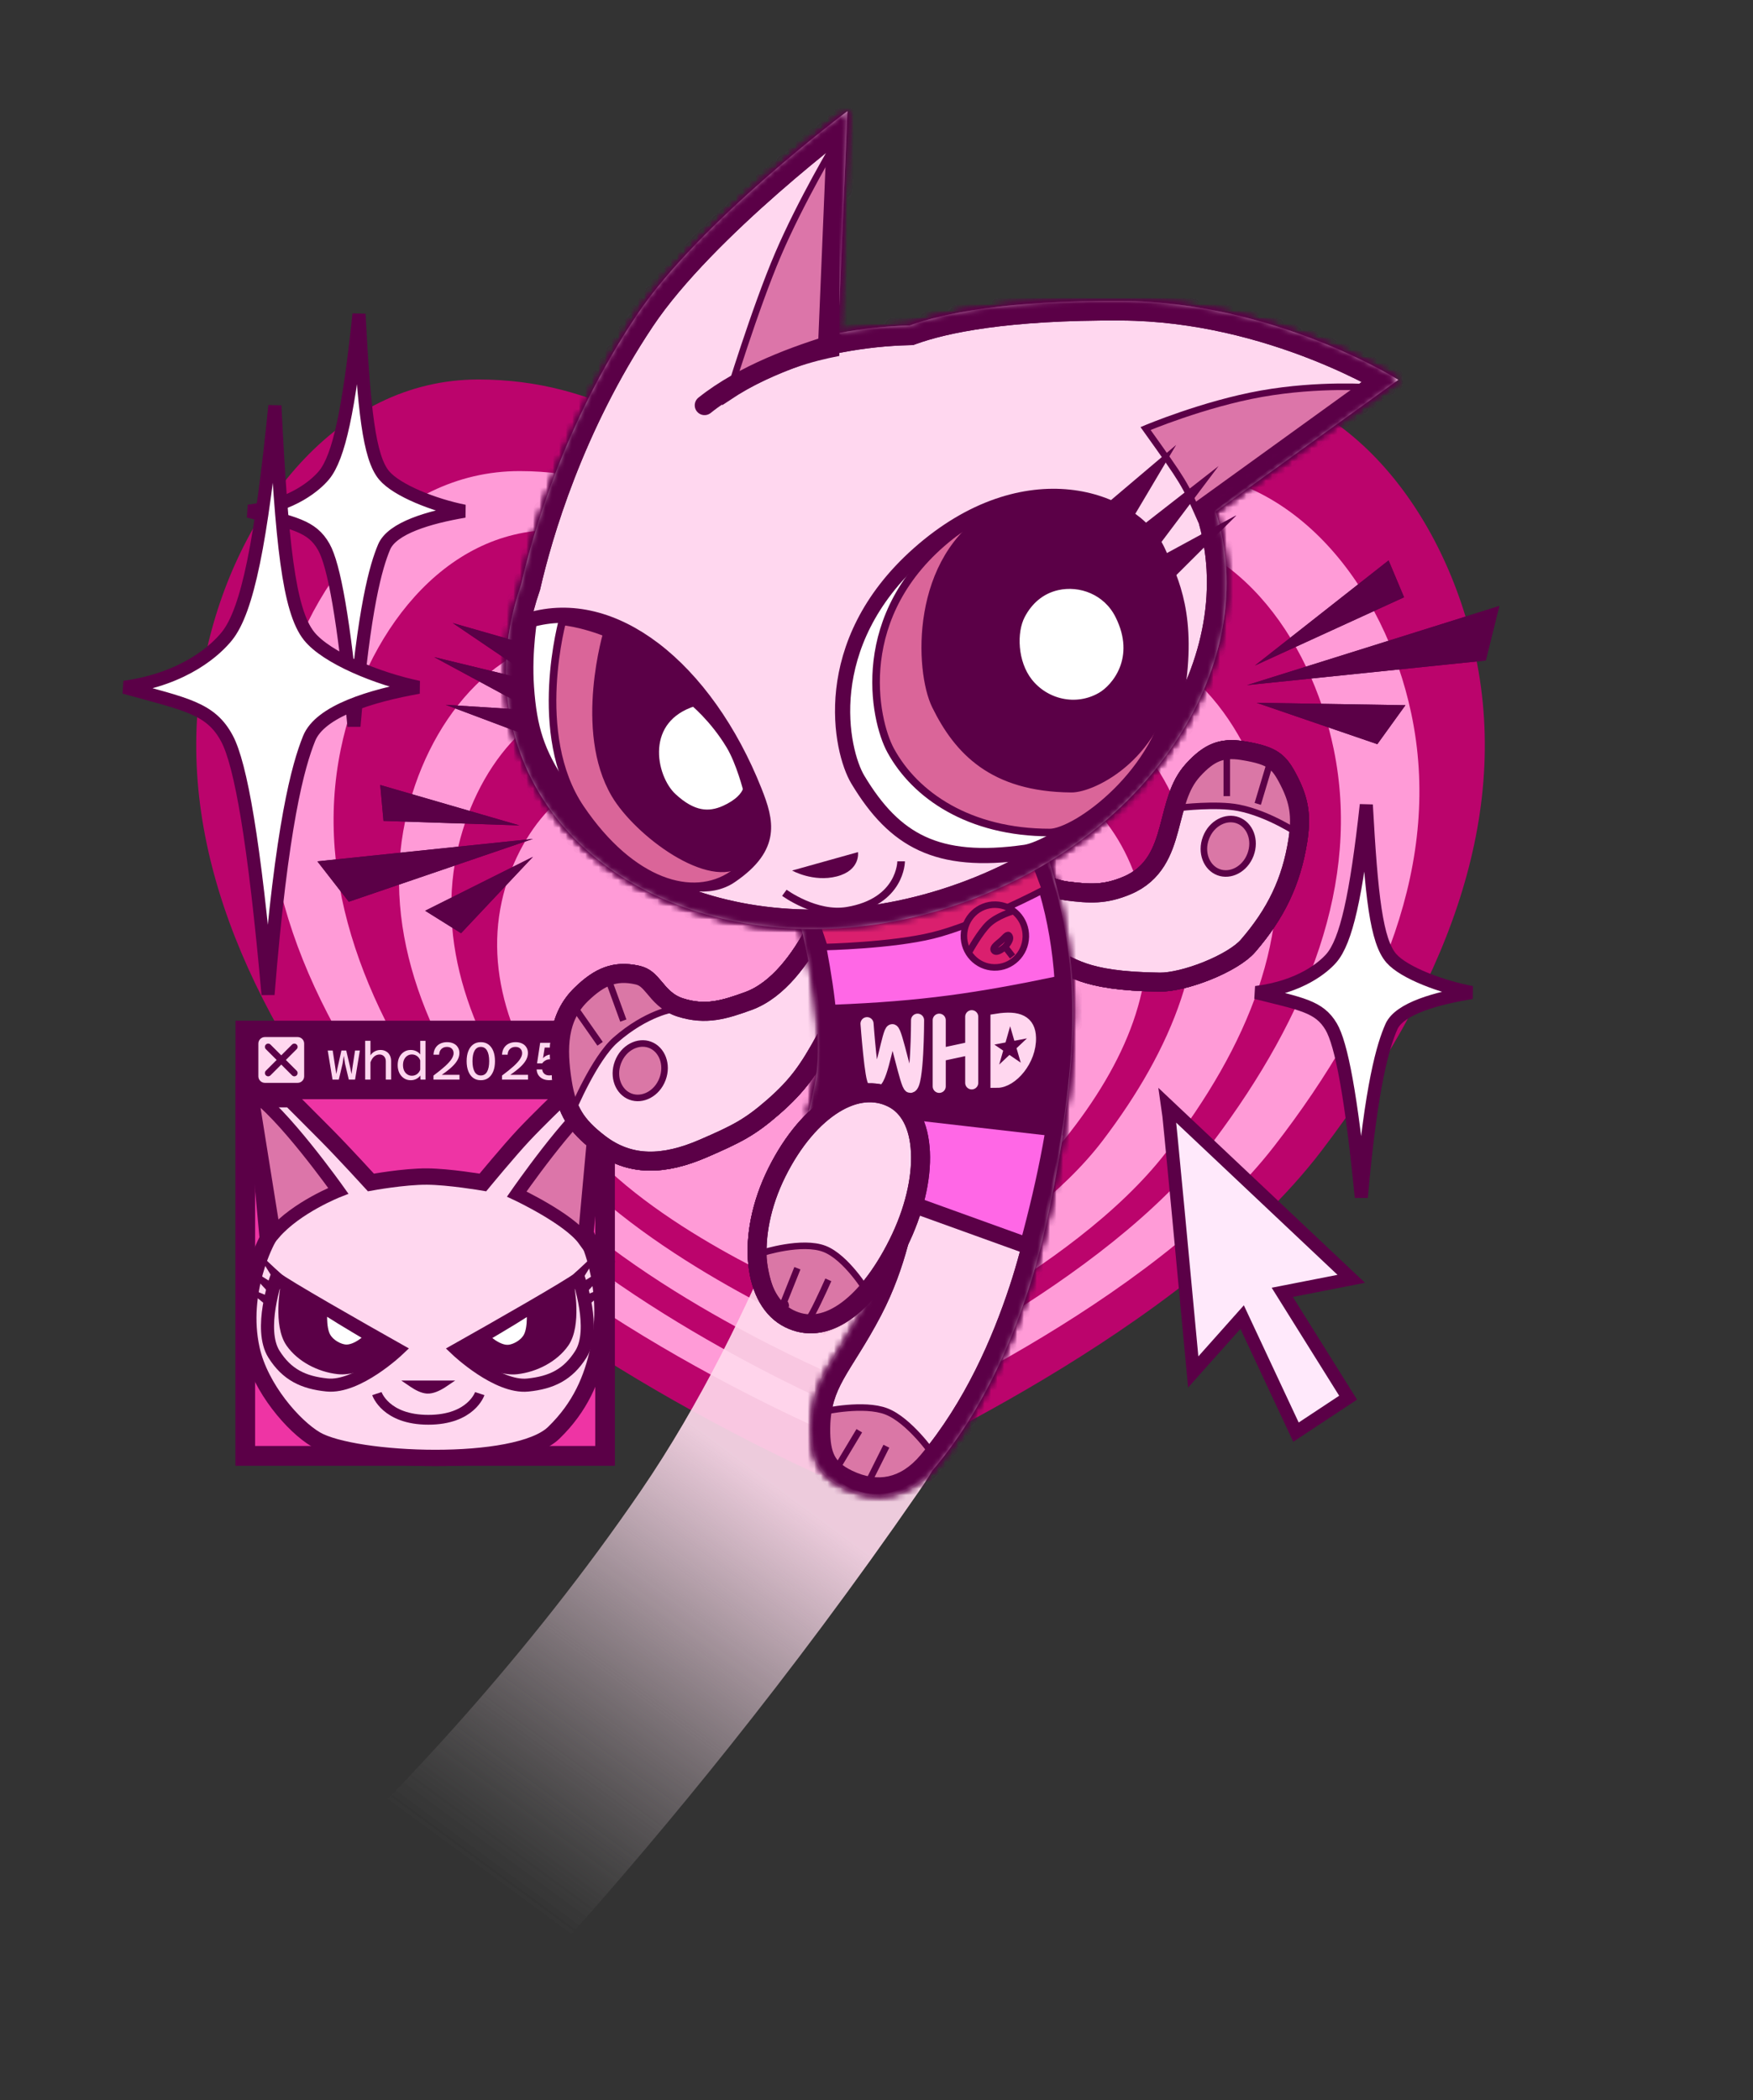 <svg width="268" height="321" viewBox="0 0 268 321" fill="none" xmlns="http://www.w3.org/2000/svg">
<rect x="0" y="0" width="268" height="321" fill="#333333" stroke="none"/>
<path d="M183.867 58C205.595 58 220.977 78.186 225.593 100.25C230.942 125.822 220.601 151.534 202.055 175.855C180.933 203.554 134.281 224.374 128.768 226.769V227C128.768 227 128.677 226.96 128.5 226.884C128.323 226.96 128.233 227 128.233 227V226.769C122.72 224.374 76.067 203.554 54.945 175.855C36.399 151.534 26.058 125.822 31.407 100.25C36.023 78.186 51.406 58 73.133 58C109.339 58 126.231 94.318 128.5 99.61C130.769 94.318 147.661 58 183.867 58Z" fill="#BB046C"/>
<path d="M178.569 72C197.928 72 211.634 89.678 215.746 109C220.512 131.395 211.299 153.912 194.775 175.211C176.007 199.401 134.618 217.6 129.519 219.78L129 220C129 220 83.244 201.013 63.226 175.211C46.701 153.912 37.488 131.395 42.254 109C46.366 89.678 60.072 72 79.431 72C114.224 72 129 109 129 109L129.175 108.585C130.925 104.521 145.95 72 178.569 72Z" fill="#FF9BD7"/>
<path d="M171.282 81C188.267 81 200.292 97.005 203.9 114.5C208.082 134.776 199.999 155.163 185.5 174.447C168.989 196.409 132.52 212.917 128.209 214.816V215C128.208 214.999 128.137 214.968 128 214.908C127.862 214.968 127.791 215 127.791 215V214.816C123.478 212.916 87.011 196.409 70.501 174.447C56.002 155.163 47.918 134.776 52.1 114.5C55.708 97.005 67.733 81 84.718 81C113.018 81 126.223 109.789 128 113.991C129.775 109.791 142.981 81 171.282 81Z" fill="#BB046C"/>
<path d="M165.841 97.055C180.645 97.055 191.127 110.606 194.271 125.418C197.916 142.585 190.87 159.845 178.233 176.173C163.843 194.765 132.061 208.739 128.298 210.35V210.508C128.298 210.508 128.235 210.48 128.114 210.429C127.994 210.48 127.933 210.508 127.933 210.508V210.35C124.17 208.739 92.387 194.766 77.997 176.173C65.36 159.845 58.314 142.585 61.959 125.418C65.104 110.606 75.585 97.055 90.39 97.055C115.062 97.055 126.57 121.442 128.114 124.99C129.658 121.444 141.167 97.055 165.841 97.055Z" fill="#FF9BD7"/>
<path d="M158.039 106C170.612 106 179.515 117.705 182.186 130.5C185.281 145.329 179.297 160.238 168.564 174.342C156.344 190.401 129.354 202.47 126.155 203.862V204C126.155 204 126.103 203.975 126 203.931C125.897 203.975 125.845 204 125.845 204V203.862C122.647 202.47 95.656 190.401 83.436 174.342C72.703 160.238 66.719 145.329 69.814 130.5C72.485 117.706 81.387 106 93.96 106C114.911 106 124.687 127.06 126 130.129C127.314 127.06 137.088 106 158.039 106Z" fill="#BB046C"/>
<path d="M153.609 117.484C164.569 117.485 172.327 127.178 174.655 137.773C177.353 150.054 172.138 162.401 162.783 174.08C152.13 187.381 128.601 197.376 125.817 198.527V198.641C125.814 198.639 125.768 198.619 125.683 198.584C125.597 198.619 125.551 198.639 125.548 198.641V198.527C122.764 197.376 99.235 187.38 88.582 174.08C79.227 162.401 74.012 150.054 76.71 137.773C79.038 127.178 86.797 117.485 97.756 117.484C116.021 117.484 124.54 134.931 125.683 137.468C126.825 134.931 135.344 117.484 153.609 117.484Z" fill="#FF9BD7"/>
<rect x="37.5" y="157.5" width="54.935" height="65" fill="#5B0047" stroke="#5B0047" stroke-width="3"/>
<rect x="37.5" y="166.5" width="55" height="56" fill="#EE34A4" stroke="#5B0047" stroke-width="3"/>
<path d="M91.488 168H85.542C85.542 168 82.146 171.275 80.091 173.458C77.847 175.843 73.824 180.722 73.824 180.722C73.824 180.722 68.626 179.837 65.265 179.82C61.729 179.801 56.706 180.722 56.706 180.722C56.706 180.722 52.593 176.213 49.864 173.458C47.136 170.704 44.414 168 44.414 168H38.963L40.945 189.339C40.945 189.339 36.485 197.279 38.467 206.211C39.789 212.166 44.902 218.009 48.281 219.994C54.121 223.426 79.008 224.453 84.65 218.994C88.752 215.024 90.523 210.678 91.488 206.211C93.634 196.286 89.5 188.5 89.5 188.5L91.488 168Z" fill="#D9D9D9"/>
<path d="M91.488 168H85.542C85.542 168 82.146 171.275 80.091 173.458C77.847 175.843 73.824 180.722 73.824 180.722C73.824 180.722 68.626 179.837 65.265 179.82C61.729 179.801 56.706 180.722 56.706 180.722C56.706 180.722 52.593 176.213 49.864 173.458C47.136 170.704 44.414 168 44.414 168H38.963L40.945 189.339C40.945 189.339 36.485 197.279 38.467 206.211C39.789 212.166 44.902 218.009 48.281 219.994C54.121 223.426 79.008 224.453 84.65 218.994C88.752 215.024 90.523 210.678 91.488 206.211C93.634 196.286 89.5 188.5 89.5 188.5L91.488 168Z" fill="#FFD7EF"/>
<path d="M91.488 168H85.542C85.542 168 82.146 171.275 80.091 173.458C77.847 175.843 73.824 180.722 73.824 180.722C73.824 180.722 68.626 179.837 65.265 179.82C61.729 179.801 56.706 180.722 56.706 180.722C56.706 180.722 52.593 176.213 49.864 173.458C47.136 170.704 44.414 168 44.414 168H38.963L40.945 189.339C40.945 189.339 36.485 197.279 38.467 206.211C39.789 212.166 44.902 218.009 48.281 219.994C54.121 223.426 79.008 224.453 84.65 218.994C88.752 215.024 90.523 210.678 91.488 206.211C93.634 196.286 89.5 188.5 89.5 188.5L91.488 168Z" stroke="#5B0047" stroke-width="2.5"/>
<path d="M60.839 206.294C55.146 203.091 43.452 196.427 42.22 195.391C42.22 195.391 39.479 203.166 41.884 206.973C43.854 210.091 46.363 211.305 49.988 211.675C54.678 212.154 60.839 206.294 60.839 206.294Z" stroke="#5B0047" stroke-width="2"/>
<path d="M59.838 206.059C55.382 203.701 44.601 197.407 43.631 196.655C43.631 196.655 42.511 202.511 44.434 205.24C46.008 207.475 48.855 208.949 51.666 209.271C55.304 209.687 59.838 206.059 59.838 206.059Z" fill="#5B0047" stroke="#5B0047" stroke-width="1.5"/>
<path d="M56.559 204.343C53.606 202.597 49.959 200.428 49.323 199.858C49.323 199.858 48.984 202.891 49.831 204.355C50.49 205.493 51.868 206.155 52.767 206.238C54.563 206.402 56.559 204.343 56.559 204.343Z" fill="white" stroke="#5B0047" stroke-width="1.5"/>
<path d="M69.844 206.305C75.537 203.102 87.23 196.438 88.462 195.402C88.462 195.402 91.203 203.177 88.798 206.984C86.829 210.102 84.32 211.316 80.695 211.686C76.004 212.165 69.844 206.305 69.844 206.305Z" stroke="#5B0047" stroke-width="2"/>
<path d="M70.844 206.07C75.301 203.713 86.082 197.418 87.052 196.666C87.052 196.666 88.171 202.522 86.249 205.251C84.674 207.486 81.827 208.96 79.016 209.282C75.379 209.698 70.844 206.07 70.844 206.07Z" fill="#5B0047" stroke="#5B0047" stroke-width="1.5"/>
<path d="M73.993 204.384C76.947 202.638 80.593 200.47 81.229 199.899C81.229 199.899 81.569 202.933 80.721 204.396C80.063 205.534 78.685 206.197 77.786 206.279C75.989 206.444 73.993 204.384 73.993 204.384Z" fill="white" stroke="#5B0047" stroke-width="1.5"/>
<path d="M67.957 211.495C67.899 211.534 67.841 211.574 67.781 211.612C66.996 212.116 66.077 212.535 65.304 212.491C64.574 212.449 63.738 212.018 63.04 211.542C63.017 211.527 62.995 211.51 62.973 211.495H67.957Z" fill="black" stroke="#5B0047"/>
<path d="M57.619 212.995C57.619 212.995 58.929 216.994 65.482 216.994C72.035 216.994 73.346 212.995 73.346 212.995" stroke="#5B0047" stroke-width="1.5"/>
<path d="M39 191L42.599 196.766L43.277 195L39 191Z" fill="#5B0047"/>
<path d="M36.976 193.156L41.508 198L42.252 196.455L36.976 193.156Z" fill="#5B0047"/>
<path d="M36.976 196.455L41.503 200.123L41.811 198.42L36.976 196.455Z" fill="#5B0047"/>
<path d="M92.106 190.615L88.507 196.381L87.829 194.615L92.106 190.615Z" fill="#5B0047"/>
<path d="M94.13 192.771L89.598 197.615L88.854 196.07L94.13 192.771Z" fill="#5B0047"/>
<path d="M94.13 196.07L89.604 199.738L89.295 198.035L94.13 196.07Z" fill="#5B0047"/>
<path d="M51.721 181.998C51.721 181.998 45.332 184.498 41.891 188.497L38.451 167C42.959 169.666 51.721 181.998 51.721 181.998Z" fill="#DC75A9" stroke="#5B0047" stroke-width="2" stroke-linecap="round"/>
<path d="M79 182.498C79 182.498 86.962 186.225 89.321 189.498L91.287 168C87.355 170.454 79 182.498 79 182.498Z" fill="#DC75A9" stroke="#5B0047" stroke-width="2" stroke-linecap="round"/>
<path d="M50.836 165L50.103 160.554H50.86L51.247 163.067L51.408 164.146L51.633 163.067L52.197 160.554H52.93L53.518 163.067L53.744 164.154L53.897 163.067L54.283 160.554H55.016L54.283 165H53.325L52.745 162.568L52.56 161.367L52.374 162.568L51.795 165H50.836ZM58.982 165V162.213C58.982 161.896 58.894 161.644 58.717 161.456C58.539 161.263 58.308 161.166 58.024 161.166C57.696 161.166 57.404 161.287 57.146 161.529C56.894 161.765 56.692 162.135 56.542 162.64L56.413 161.738C56.579 161.314 56.818 160.997 57.13 160.788C57.447 160.578 57.79 160.473 58.161 160.473C58.494 160.473 58.781 160.546 59.023 160.691C59.27 160.83 59.46 161.029 59.594 161.287C59.729 161.539 59.796 161.837 59.796 162.181V165H58.982ZM55.825 165V159.072H56.638V165H55.825ZM62.795 160.473C63.101 160.473 63.38 160.535 63.633 160.659C63.885 160.777 64.089 160.943 64.245 161.158V159.08H65.05V165H64.285L64.261 164.38C64.105 164.595 63.899 164.769 63.641 164.903C63.389 165.032 63.107 165.097 62.795 165.097C62.403 165.097 62.057 164.997 61.756 164.799C61.456 164.6 61.219 164.326 61.047 163.977C60.881 163.628 60.798 163.231 60.798 162.785C60.798 162.334 60.881 161.934 61.047 161.585C61.219 161.236 61.456 160.965 61.756 160.771C62.057 160.573 62.403 160.473 62.795 160.473ZM62.972 164.412C63.262 164.412 63.52 164.331 63.746 164.17C63.971 164.004 64.138 163.781 64.245 163.502V162.06C64.138 161.776 63.971 161.555 63.746 161.4C63.52 161.239 63.262 161.158 62.972 161.158C62.704 161.158 62.468 161.228 62.264 161.367C62.059 161.502 61.898 161.692 61.78 161.939C61.668 162.181 61.611 162.463 61.611 162.785C61.611 163.102 61.668 163.384 61.78 163.631C61.898 163.872 62.059 164.063 62.264 164.203C62.468 164.342 62.704 164.412 62.972 164.412ZM66.27 165V164.388C67.011 163.835 67.607 163.354 68.058 162.946C68.509 162.533 68.837 162.168 69.04 161.851C69.245 161.529 69.347 161.236 69.347 160.973C69.347 160.683 69.255 160.449 69.073 160.272C68.895 160.095 68.646 160.006 68.324 160.006C67.985 160.006 67.706 160.111 67.486 160.32C67.266 160.524 67.148 160.814 67.132 161.19H66.27C66.297 160.788 66.399 160.444 66.576 160.159C66.758 159.869 67 159.652 67.301 159.507C67.607 159.357 67.953 159.281 68.34 159.281C68.726 159.281 69.062 159.351 69.347 159.491C69.631 159.625 69.849 159.818 69.999 160.071C70.155 160.318 70.233 160.605 70.233 160.933C70.233 161.287 70.141 161.636 69.959 161.98C69.781 162.318 69.494 162.675 69.097 163.051C68.705 163.421 68.184 163.829 67.534 164.275H70.249V165H66.27ZM73.506 165.097C73.049 165.097 72.66 164.979 72.338 164.742C72.016 164.501 71.769 164.162 71.597 163.727C71.425 163.287 71.339 162.774 71.339 162.189C71.339 161.593 71.425 161.077 71.597 160.643C71.769 160.208 72.016 159.872 72.338 159.636C72.66 159.399 73.049 159.281 73.506 159.281C73.968 159.281 74.357 159.399 74.674 159.636C74.996 159.872 75.243 160.208 75.415 160.643C75.587 161.072 75.672 161.588 75.672 162.189C75.672 162.78 75.587 163.292 75.415 163.727C75.243 164.162 74.996 164.501 74.674 164.742C74.357 164.979 73.968 165.097 73.506 165.097ZM73.506 164.372C73.93 164.372 74.249 164.181 74.464 163.8C74.679 163.413 74.786 162.876 74.786 162.189C74.786 161.491 74.679 160.954 74.464 160.578C74.249 160.197 73.93 160.006 73.506 160.006C73.087 160.006 72.77 160.197 72.555 160.578C72.341 160.954 72.233 161.491 72.233 162.189C72.233 162.876 72.341 163.413 72.555 163.8C72.77 164.181 73.087 164.372 73.506 164.372ZM76.747 165V164.388C77.488 163.835 78.084 163.354 78.535 162.946C78.986 162.533 79.314 162.168 79.517 161.851C79.722 161.529 79.824 161.236 79.824 160.973C79.824 160.683 79.732 160.449 79.55 160.272C79.373 160.095 79.123 160.006 78.801 160.006C78.462 160.006 78.183 160.111 77.963 160.32C77.743 160.524 77.625 160.814 77.609 161.19H76.747C76.774 160.788 76.876 160.444 77.053 160.159C77.236 159.869 77.477 159.652 77.778 159.507C78.084 159.357 78.43 159.281 78.817 159.281C79.203 159.281 79.539 159.351 79.824 159.491C80.108 159.625 80.326 159.818 80.476 160.071C80.632 160.318 80.71 160.605 80.71 160.933C80.71 161.287 80.618 161.636 80.436 161.98C80.258 162.318 79.971 162.675 79.574 163.051C79.182 163.421 78.661 163.829 78.011 164.275H80.726V165H76.747ZM83.959 165.089C83.583 165.089 83.255 165.021 82.976 164.887C82.697 164.753 82.474 164.562 82.308 164.315C82.146 164.068 82.058 163.781 82.042 163.454H82.895C82.922 163.727 83.03 163.948 83.218 164.114C83.406 164.28 83.655 164.364 83.967 164.364C84.208 164.364 84.418 164.31 84.595 164.203C84.772 164.095 84.909 163.942 85.006 163.744C85.102 163.545 85.151 163.314 85.151 163.051C85.151 162.707 85.049 162.431 84.845 162.221C84.641 162.006 84.372 161.899 84.039 161.899C83.808 161.899 83.591 161.958 83.387 162.076C83.183 162.189 83.019 162.337 82.895 162.519H82.106L82.581 159.378H85.755V160.103H83.274L83.016 161.73C83.172 161.558 83.36 161.421 83.58 161.319C83.8 161.217 84.026 161.166 84.257 161.166C84.606 161.166 84.915 161.247 85.183 161.408C85.451 161.563 85.661 161.781 85.811 162.06C85.962 162.334 86.037 162.659 86.037 163.035C86.037 163.454 85.951 163.819 85.779 164.13C85.607 164.436 85.365 164.672 85.054 164.839C84.743 165.005 84.377 165.089 83.959 165.089Z" fill="#FFD7EF"/>
<path d="M39.5 159.5C39.5 158.948 39.948 158.5 40.5 158.5H45.5C46.052 158.5 46.5 158.948 46.5 159.5V164.5C46.5 165.052 46.052 165.5 45.5 165.5H40.5C39.948 165.5 39.5 165.052 39.5 164.5V159.5Z" fill="#FFD7EF"/>
<path d="M41 160L45 164M41 164L45 160" stroke="#5B0047" stroke-linecap="round"/>
<path d="M126.78 167.483L163.85 161.305C163.85 161.305 156.114 205.296 140.51 227.895C100.693 285.56 63.622 320.572 63.622 320.572L19 311.647C19 311.647 63.622 278.009 97.947 227.895C116.426 200.916 126.78 167.483 126.78 167.483Z" fill="url(#paint0_linear_711_2143)"/>
<path d="M88.857 151.991C90.295 150.591 91.595 149.682 92.925 149.201C94.228 148.73 95.666 148.632 97.454 149.034C98.577 149.286 99.179 149.921 100.03 150.936C100.859 151.924 101.955 153.328 104 153.98C107.943 155.236 110.836 154.283 114.363 153.015C116.714 152.17 118.725 150.504 120.397 148.601C122.075 146.69 123.479 144.462 124.6 142.369C125.227 141.2 125.769 140.061 126.227 139.028L128.98 152.479C128.944 152.573 128.903 152.682 128.856 152.804C128.683 153.25 128.438 153.872 128.148 154.575C127.562 155.995 126.815 157.692 126.127 158.94C123.654 163.422 122.02 165.866 118.19 169.205C114.59 172.343 112.602 173.325 107.533 175.524C101.477 178.152 96.272 178.301 91.653 174.772C89.807 173.361 88.588 172.111 87.734 170.714C86.883 169.322 86.337 167.688 85.977 165.425C85.135 160.12 85.273 155.481 88.857 151.991Z" fill="#FFD7EF" stroke="#5B0047" stroke-width="2.902"/>
<path d="M89.97 150.659C82.281 155.774 87.604 169.584 87.604 169.584C87.604 169.584 90.876 161.768 94.109 158.939C98.841 154.799 102.981 154.208 102.981 154.208C102.981 154.208 97.658 145.545 89.97 150.659Z" fill="#DA77A6" stroke="#5B0047"/>
<path d="M87.604 153.616L91.744 159.53" stroke="#5B0047"/>
<path d="M92.927 149.476L95.292 155.982" stroke="#5B0047"/>
<path d="M99.371 159.684C101.195 160.372 102.131 162.68 101.283 164.928C100.436 167.175 98.209 168.291 96.385 167.603C94.561 166.915 93.625 164.607 94.472 162.36C95.319 160.113 97.546 158.997 99.371 159.684Z" fill="#DA77A6" stroke="#5B0047"/>
<path d="M88.857 151.991C90.295 150.591 91.595 149.682 92.925 149.201C94.228 148.73 95.666 148.632 97.454 149.034C98.577 149.286 99.179 149.921 100.03 150.936C100.859 151.924 101.955 153.328 104 153.98C107.943 155.236 110.836 154.283 114.363 153.015C116.714 152.17 118.725 150.504 120.397 148.601C122.075 146.69 123.479 144.462 124.6 142.369C125.227 141.2 125.769 140.061 126.227 139.028L128.98 152.479C128.944 152.573 128.903 152.682 128.856 152.804C128.683 153.25 128.438 153.872 128.148 154.575C127.562 155.995 126.815 157.692 126.127 158.94C123.654 163.422 122.02 165.866 118.19 169.205C114.59 172.343 112.602 173.325 107.533 175.524C101.477 178.152 96.272 178.301 91.653 174.772C89.807 173.361 88.588 172.111 87.734 170.714C86.883 169.322 86.337 167.688 85.977 165.425C85.135 160.12 85.273 155.481 88.857 151.991Z" stroke="#5B0047" stroke-width="2.902"/>
<path d="M189.95 114.716C192.478 115.117 193.83 115.589 194.743 116.231C195.632 116.856 196.261 117.75 197.099 119.41C198.59 122.365 199.01 124.712 198.411 128.489C197.418 134.755 195.058 139.641 190.782 144.576C189.691 145.836 187.331 147.251 184.582 148.36C181.854 149.461 179.077 150.126 177.314 150.104C171.156 150.025 167.848 149.382 165.588 148.607C164.453 148.218 163.548 147.785 162.624 147.325C161.708 146.869 160.734 146.365 159.567 145.916C159.112 145.742 158.529 145.101 158.018 143.613C157.536 142.209 157.243 140.413 157.078 138.584C156.924 136.872 156.888 135.196 156.893 133.898C157.089 134.003 157.295 134.111 157.509 134.219C159.071 135.011 161.21 135.942 163.126 136.18C166.591 136.609 168.886 136.775 172.315 135.331C176.517 133.56 177.815 130 178.714 126.686C179.651 123.233 180.19 120.128 182.376 117.715C183.67 116.287 184.789 115.448 185.919 115.002C187.031 114.563 188.287 114.452 189.95 114.716Z" fill="#FFD7EF" stroke="#5B0047" stroke-width="2.902"/>
<path d="M191.101 115.174C181.639 113.905 180.456 123.454 180.456 123.454C180.456 123.454 185.925 122.799 189.327 123.454C194.058 124.366 198.789 127.594 198.789 127.594C198.789 127.594 199.918 116.357 191.101 115.174Z" fill="#DA77A6" stroke="#5B0047"/>
<path d="M187.553 115.175V121.68" stroke="#5B0047"/>
<path d="M194.058 116.949L192.284 122.863" stroke="#5B0047"/>
<path d="M189.265 125.382C191.089 126.07 192.025 128.379 191.178 130.626C190.331 132.873 188.104 133.989 186.28 133.301C184.456 132.613 183.52 130.305 184.367 128.058C185.214 125.811 187.441 124.695 189.265 125.382Z" fill="#DA77A6" stroke="#5B0047"/>
<path d="M189.95 114.716C192.478 115.117 193.83 115.589 194.743 116.231C195.632 116.856 196.261 117.75 197.099 119.41C198.59 122.365 199.01 124.712 198.411 128.489C197.418 134.755 195.058 139.641 190.782 144.576C189.691 145.836 187.331 147.251 184.582 148.36C181.854 149.461 179.077 150.126 177.314 150.104C171.156 150.025 167.848 149.382 165.588 148.607C164.453 148.218 163.548 147.785 162.624 147.325C161.708 146.869 160.734 146.365 159.567 145.916C159.112 145.742 158.529 145.101 158.018 143.613C157.536 142.209 157.243 140.413 157.078 138.584C156.924 136.872 156.888 135.196 156.893 133.898C157.089 134.003 157.295 134.111 157.509 134.219C159.071 135.011 161.21 135.942 163.126 136.18C166.591 136.609 168.886 136.775 172.315 135.331C176.517 133.56 177.815 130 178.714 126.686C179.651 123.233 180.19 120.128 182.376 117.715C183.67 116.287 184.789 115.448 185.919 115.002C187.031 114.563 188.287 114.452 189.95 114.716Z" stroke="#5B0047" stroke-width="2.902"/>
<mask id="path-38-inside-1_711_2143" fill="white">
<path d="M159.304 128.212C164.796 144.002 164.248 154.258 163.881 160.478C163.653 164.33 162.901 170.153 162.434 173.546L162.508 173.521C162.378 174.283 162.246 175.049 162.114 175.819C162.072 176.106 162.051 176.265 162.051 176.267C162.051 176.267 162.045 176.27 162.036 176.277C160.851 183.133 159.486 190.266 157.109 197.472C154.412 205.649 150.073 215.706 143.01 224.187C139.09 228.893 134.074 229.836 128.999 227.384C125.106 225.503 123.958 222.849 124.023 218.218C124.129 210.729 127.638 208.276 132.108 199.741C135.817 192.658 136.977 185.544 137.265 183.326C130.146 179.777 123.606 170.088 123.606 170.088C123.613 170.062 124.43 166.754 124.751 164.596C126.175 155.021 122.031 139.978 122.005 139.883L159.304 128.212Z"/>
</mask>
<path d="M159.304 128.212C164.796 144.002 164.248 154.258 163.881 160.478C163.653 164.33 162.901 170.153 162.434 173.546L162.508 173.521C162.378 174.283 162.246 175.049 162.114 175.819C162.072 176.106 162.051 176.265 162.051 176.267C162.051 176.267 162.045 176.27 162.036 176.277C160.851 183.133 159.486 190.266 157.109 197.472C154.412 205.649 150.073 215.706 143.01 224.187C139.09 228.893 134.074 229.836 128.999 227.384C125.106 225.503 123.958 222.849 124.023 218.218C124.129 210.729 127.638 208.276 132.108 199.741C135.817 192.658 136.977 185.544 137.265 183.326C130.146 179.777 123.606 170.088 123.606 170.088C123.613 170.062 124.43 166.754 124.751 164.596C126.175 155.021 122.031 139.978 122.005 139.883L159.304 128.212Z" fill="#FFD7EF"/>
<path d="M159.304 128.212L162.045 127.259L161.122 124.603L158.438 125.443L159.304 128.212ZM163.881 160.478L166.778 160.649L166.778 160.649L163.881 160.478ZM162.434 173.546L159.559 173.151L158.915 177.838L163.385 176.288L162.434 173.546ZM162.508 173.521L165.369 174.007L166.189 169.173L161.557 170.779L162.508 173.521ZM162.114 175.819L159.254 175.327L159.248 175.365L159.242 175.403L162.114 175.819ZM162.051 176.267L163.358 178.858L164.701 178.18L164.921 176.693L162.051 176.267ZM162.036 176.277L160.273 173.972L159.37 174.662L159.176 175.783L162.036 176.277ZM157.109 197.472L159.865 198.381L159.865 198.381L157.109 197.472ZM143.01 224.187L145.239 226.044L145.239 226.044L143.01 224.187ZM128.999 227.384L127.736 229.997L127.736 229.997L128.999 227.384ZM124.023 218.218L121.122 218.177L121.122 218.177L124.023 218.218ZM132.108 199.741L134.679 201.087L134.679 201.087L132.108 199.741ZM137.265 183.326L140.143 183.7L140.409 181.651L138.56 180.729L137.265 183.326ZM123.606 170.088L120.789 169.392L120.48 170.644L121.201 171.712L123.606 170.088ZM124.751 164.596L127.621 165.023L127.621 165.023L124.751 164.596ZM122.005 139.883L121.138 137.114L118.461 137.951L119.207 140.655L122.005 139.883ZM159.304 128.212L156.564 129.166C161.88 144.45 161.339 154.279 160.984 160.307L163.881 160.478L166.778 160.649C167.156 154.238 167.713 143.553 162.045 127.259L159.304 128.212ZM163.881 160.478L160.984 160.307C160.764 164.031 160.027 169.747 159.559 173.151L162.434 173.546L165.309 173.941C165.774 170.559 166.543 164.63 166.778 160.649L163.881 160.478ZM162.434 173.546L163.385 176.288L163.458 176.263L162.508 173.521L161.557 170.779L161.484 170.804L162.434 173.546ZM162.508 173.521L159.647 173.035C159.518 173.794 159.387 174.556 159.254 175.327L162.114 175.819L164.974 176.31C165.106 175.542 165.239 174.772 165.369 174.007L162.508 173.521ZM162.114 175.819L159.242 175.403C159.221 175.551 159.204 175.667 159.193 175.747C159.187 175.787 159.183 175.818 159.18 175.839C159.179 175.85 159.177 175.858 159.177 175.864C159.176 175.867 159.176 175.868 159.176 175.87C159.176 175.87 159.176 175.87 159.176 175.869C159.176 175.868 159.176 175.867 159.177 175.865C159.177 175.864 159.177 175.862 159.177 175.859C159.178 175.858 159.179 175.851 159.18 175.841L162.051 176.267L164.921 176.693C164.922 176.683 164.924 176.676 164.924 176.674C164.924 176.672 164.924 176.67 164.925 176.669C164.925 176.666 164.925 176.664 164.925 176.664C164.925 176.662 164.926 176.661 164.926 176.66C164.926 176.658 164.926 176.655 164.927 176.654C164.927 176.649 164.928 176.642 164.929 176.633C164.932 176.615 164.936 176.588 164.941 176.552C164.951 176.48 164.966 176.373 164.986 176.235L162.114 175.819ZM162.051 176.267C160.743 173.676 160.743 173.676 160.742 173.677C160.742 173.677 160.742 173.677 160.741 173.677C160.741 173.677 160.74 173.678 160.74 173.678C160.739 173.679 160.737 173.679 160.736 173.68C160.734 173.681 160.732 173.682 160.729 173.683C160.725 173.686 160.72 173.688 160.715 173.69C160.706 173.695 160.697 173.7 160.687 173.705C160.668 173.715 160.649 173.726 160.63 173.736C160.592 173.758 160.553 173.781 160.513 173.805C160.435 173.854 160.354 173.91 160.273 173.972L162.036 176.277L163.799 178.582C163.727 178.637 163.654 178.687 163.58 178.733C163.543 178.756 163.506 178.778 163.469 178.799C163.45 178.809 163.432 178.819 163.413 178.829C163.404 178.834 163.395 178.839 163.386 178.843C163.381 178.846 163.376 178.848 163.372 178.851C163.369 178.852 163.367 178.853 163.365 178.854C163.364 178.855 163.363 178.855 163.361 178.856C163.361 178.856 163.36 178.857 163.36 178.857C163.359 178.857 163.359 178.857 163.359 178.857C163.358 178.857 163.358 178.858 162.051 176.267ZM162.036 176.277L159.176 175.783C157.996 182.616 156.659 189.573 154.353 196.563L157.109 197.472L159.865 198.381C162.313 190.96 163.707 183.649 164.895 176.771L162.036 176.277ZM157.109 197.472L154.353 196.563C151.713 204.567 147.517 214.241 140.78 222.33L143.01 224.187L145.239 226.044C152.63 217.17 157.111 206.731 159.865 198.381L157.109 197.472ZM143.01 224.187L140.78 222.33C139.155 224.281 137.457 225.278 135.82 225.634C134.183 225.991 132.322 225.767 130.261 224.771L128.999 227.384L127.736 229.997C130.751 231.454 133.935 231.984 137.054 231.306C140.175 230.627 142.944 228.799 145.239 226.044L143.01 224.187ZM128.999 227.384L130.261 224.771C128.719 224.026 128.008 223.279 127.603 222.497C127.158 221.638 126.895 220.375 126.925 218.259L124.023 218.218L121.122 218.177C121.086 220.692 121.365 223.072 122.45 225.167C123.576 227.341 125.386 228.861 127.736 229.997L128.999 227.384ZM124.023 218.218L126.925 218.259C126.97 215.084 127.701 213.065 128.967 210.778C129.647 209.552 130.445 208.31 131.44 206.705C132.415 205.132 133.514 203.311 134.679 201.087L132.108 199.741L129.537 198.394C128.467 200.439 127.451 202.125 126.507 203.647C125.584 205.135 124.661 206.575 123.89 207.966C122.259 210.912 121.182 213.863 121.122 218.177L124.023 218.218ZM132.108 199.741L134.679 201.087C138.616 193.568 139.836 186.067 140.143 183.7L137.265 183.326L134.388 182.953C134.119 185.021 133.018 191.748 129.537 198.394L132.108 199.741ZM137.265 183.326L138.56 180.729C135.519 179.213 132.406 176.253 129.944 173.458C128.742 172.094 127.749 170.833 127.059 169.914C126.715 169.456 126.447 169.085 126.268 168.833C126.179 168.707 126.112 168.611 126.069 168.548C126.047 168.517 126.031 168.494 126.022 168.48C126.017 168.473 126.014 168.468 126.012 168.465C126.011 168.464 126.011 168.463 126.011 168.463C126.01 168.463 126.011 168.463 126.011 168.464C126.011 168.464 126.011 168.464 126.011 168.464C126.011 168.464 126.011 168.465 123.606 170.088C121.201 171.712 121.201 171.712 121.202 171.713C121.202 171.713 121.202 171.713 121.202 171.714C121.203 171.715 121.204 171.716 121.204 171.717C121.206 171.719 121.208 171.722 121.21 171.725C121.215 171.732 121.221 171.741 121.229 171.753C121.244 171.775 121.266 171.807 121.294 171.848C121.35 171.929 121.43 172.044 121.534 172.19C121.74 172.481 122.04 172.896 122.42 173.401C123.178 174.41 124.266 175.793 125.589 177.295C128.176 180.231 131.893 183.891 135.971 185.924L137.265 183.326ZM123.606 170.088L126.423 170.784C126.43 170.76 126.641 169.903 126.893 168.773C127.141 167.66 127.444 166.21 127.621 165.023L124.751 164.596L121.88 164.169C121.583 166.168 120.802 169.34 120.789 169.392L123.606 170.088ZM124.751 164.596L127.621 165.023C128.406 159.749 127.651 153.208 126.781 148.189C125.897 143.09 124.828 139.206 124.802 139.111L122.005 139.883L119.207 140.655C119.207 140.655 120.223 144.339 121.062 149.18C121.915 154.1 122.52 159.868 121.88 164.169L124.751 164.596ZM122.005 139.883L122.871 142.653L160.171 130.982L159.304 128.212L158.438 125.443L121.138 137.114L122.005 139.883Z" fill="#5B0047" mask="url(#path-38-inside-1_711_2143)"/>
<path d="M126.046 215.715C126.046 215.715 124.863 224.586 130.186 226.952C138.22 230.522 142.605 222.22 142.605 222.22C142.605 222.22 139.017 217.066 135.508 215.715C132.06 214.387 126.046 215.715 126.046 215.715Z" fill="#DA77A6" stroke="#5B0047"/>
<path d="M127.82 224.586L131.368 218.672" stroke="#5B0047"/>
<path d="M132.551 226.952L135.508 221.037" stroke="#5B0047"/>
<path d="M134.917 168.993C131.105 158.829 134.325 144.154 134.325 144.154C134.325 144.154 139.372 143.664 142.605 142.971C145.839 142.278 150.885 140.605 150.885 140.605C153.842 148.294 155.025 150.068 154.433 161.896C154.132 167.92 150.294 174.907 145.562 176.681C140.831 178.456 136.691 173.724 134.917 168.993Z" fill="#FDD9EF" stroke="#5B0047"/>
<mask id="path-44-inside-2_711_2143" fill="white">
<path d="M159.304 128.212C164.796 144.002 164.248 154.258 163.881 160.478C163.653 164.33 162.901 170.153 162.434 173.546L162.508 173.521C162.378 174.283 162.246 175.049 162.114 175.819C162.072 176.106 162.051 176.265 162.051 176.267C162.051 176.267 162.045 176.27 162.036 176.277C160.851 183.133 159.486 190.266 157.109 197.472C154.412 205.649 150.073 215.706 143.01 224.187C139.09 228.893 134.074 229.836 128.999 227.384C125.106 225.503 123.958 222.849 124.023 218.218C124.129 210.729 127.638 208.276 132.108 199.741C135.817 192.658 136.977 185.544 137.265 183.326C130.146 179.777 123.606 170.088 123.606 170.088C123.613 170.062 124.43 166.754 124.751 164.596C126.175 155.021 122.031 139.978 122.005 139.883L159.304 128.212Z"/>
</mask>
<path d="M159.304 128.212L162.045 127.259L161.122 124.603L158.438 125.443L159.304 128.212ZM163.881 160.478L166.778 160.649L166.778 160.649L163.881 160.478ZM162.434 173.546L159.559 173.151L158.915 177.838L163.385 176.288L162.434 173.546ZM162.508 173.521L165.369 174.007L166.189 169.173L161.557 170.779L162.508 173.521ZM162.114 175.819L159.254 175.327L159.248 175.365L159.242 175.403L162.114 175.819ZM162.051 176.267L163.358 178.858L164.701 178.18L164.921 176.693L162.051 176.267ZM162.036 176.277L160.273 173.972L159.37 174.662L159.176 175.783L162.036 176.277ZM157.109 197.472L159.865 198.381L159.865 198.381L157.109 197.472ZM143.01 224.187L145.239 226.044L145.239 226.044L143.01 224.187ZM128.999 227.384L127.736 229.997L127.736 229.997L128.999 227.384ZM124.023 218.218L121.122 218.177L121.122 218.177L124.023 218.218ZM132.108 199.741L134.679 201.087L134.679 201.087L132.108 199.741ZM137.265 183.326L140.143 183.7L140.409 181.651L138.56 180.729L137.265 183.326ZM123.606 170.088L120.789 169.392L120.48 170.644L121.201 171.712L123.606 170.088ZM124.751 164.596L127.621 165.023L127.621 165.023L124.751 164.596ZM122.005 139.883L121.138 137.114L118.461 137.951L119.207 140.655L122.005 139.883ZM159.304 128.212L156.564 129.166C161.88 144.45 161.339 154.279 160.984 160.307L163.881 160.478L166.778 160.649C167.156 154.238 167.713 143.553 162.045 127.259L159.304 128.212ZM163.881 160.478L160.984 160.307C160.764 164.031 160.027 169.747 159.559 173.151L162.434 173.546L165.309 173.941C165.774 170.559 166.543 164.63 166.778 160.649L163.881 160.478ZM162.434 173.546L163.385 176.288L163.458 176.263L162.508 173.521L161.557 170.779L161.484 170.804L162.434 173.546ZM162.508 173.521L159.647 173.035C159.518 173.794 159.387 174.556 159.254 175.327L162.114 175.819L164.974 176.31C165.106 175.542 165.239 174.772 165.369 174.007L162.508 173.521ZM162.114 175.819L159.242 175.403C159.221 175.551 159.204 175.667 159.193 175.747C159.187 175.787 159.183 175.818 159.18 175.839C159.179 175.85 159.177 175.858 159.177 175.864C159.176 175.867 159.176 175.868 159.176 175.87C159.176 175.87 159.176 175.87 159.176 175.869C159.176 175.868 159.176 175.867 159.177 175.865C159.177 175.864 159.177 175.862 159.177 175.859C159.178 175.858 159.179 175.851 159.18 175.841L162.051 176.267L164.921 176.693C164.922 176.683 164.924 176.676 164.924 176.674C164.924 176.672 164.924 176.67 164.925 176.669C164.925 176.666 164.925 176.664 164.925 176.664C164.925 176.662 164.926 176.661 164.926 176.66C164.926 176.658 164.926 176.655 164.927 176.654C164.927 176.649 164.928 176.642 164.929 176.633C164.932 176.615 164.936 176.588 164.941 176.552C164.951 176.48 164.966 176.373 164.986 176.235L162.114 175.819ZM162.051 176.267C160.743 173.676 160.743 173.676 160.742 173.677C160.742 173.677 160.742 173.677 160.741 173.677C160.741 173.677 160.74 173.678 160.74 173.678C160.739 173.679 160.737 173.679 160.736 173.68C160.734 173.681 160.732 173.682 160.729 173.683C160.725 173.686 160.72 173.688 160.715 173.69C160.706 173.695 160.697 173.7 160.687 173.705C160.668 173.715 160.649 173.726 160.63 173.736C160.592 173.758 160.553 173.781 160.513 173.805C160.435 173.854 160.354 173.91 160.273 173.972L162.036 176.277L163.799 178.582C163.727 178.637 163.654 178.687 163.58 178.733C163.543 178.756 163.506 178.778 163.469 178.799C163.45 178.809 163.432 178.819 163.413 178.829C163.404 178.834 163.395 178.839 163.386 178.843C163.381 178.846 163.376 178.848 163.372 178.851C163.369 178.852 163.367 178.853 163.365 178.854C163.364 178.855 163.363 178.855 163.361 178.856C163.361 178.856 163.36 178.857 163.36 178.857C163.359 178.857 163.359 178.857 163.359 178.857C163.358 178.857 163.358 178.858 162.051 176.267ZM162.036 176.277L159.176 175.783C157.996 182.616 156.659 189.573 154.353 196.563L157.109 197.472L159.865 198.381C162.313 190.96 163.707 183.649 164.895 176.771L162.036 176.277ZM157.109 197.472L154.353 196.563C151.713 204.567 147.517 214.241 140.78 222.33L143.01 224.187L145.239 226.044C152.63 217.17 157.111 206.731 159.865 198.381L157.109 197.472ZM143.01 224.187L140.78 222.33C139.155 224.281 137.457 225.278 135.82 225.634C134.183 225.991 132.322 225.767 130.261 224.771L128.999 227.384L127.736 229.997C130.751 231.454 133.935 231.984 137.054 231.306C140.175 230.627 142.944 228.799 145.239 226.044L143.01 224.187ZM128.999 227.384L130.261 224.771C128.719 224.026 128.008 223.279 127.603 222.497C127.158 221.638 126.895 220.375 126.925 218.259L124.023 218.218L121.122 218.177C121.086 220.692 121.365 223.072 122.45 225.167C123.576 227.341 125.386 228.861 127.736 229.997L128.999 227.384ZM124.023 218.218L126.925 218.259C126.97 215.084 127.701 213.065 128.967 210.778C129.647 209.552 130.445 208.31 131.44 206.705C132.415 205.132 133.514 203.311 134.679 201.087L132.108 199.741L129.537 198.394C128.467 200.439 127.451 202.125 126.507 203.647C125.584 205.135 124.661 206.575 123.89 207.966C122.259 210.912 121.182 213.863 121.122 218.177L124.023 218.218ZM132.108 199.741L134.679 201.087C138.616 193.568 139.836 186.067 140.143 183.7L137.265 183.326L134.388 182.953C134.119 185.021 133.018 191.748 129.537 198.394L132.108 199.741ZM137.265 183.326L138.56 180.729C135.519 179.213 132.406 176.253 129.944 173.458C128.742 172.094 127.749 170.833 127.059 169.914C126.715 169.456 126.447 169.085 126.268 168.833C126.179 168.707 126.112 168.611 126.069 168.548C126.047 168.517 126.031 168.494 126.022 168.48C126.017 168.473 126.014 168.468 126.012 168.465C126.011 168.464 126.011 168.463 126.011 168.463C126.01 168.463 126.011 168.463 126.011 168.464C126.011 168.464 126.011 168.464 126.011 168.464C126.011 168.464 126.011 168.465 123.606 170.088C121.201 171.712 121.201 171.712 121.202 171.713C121.202 171.713 121.202 171.713 121.202 171.714C121.203 171.715 121.204 171.716 121.204 171.717C121.206 171.719 121.208 171.722 121.21 171.725C121.215 171.732 121.221 171.741 121.229 171.753C121.244 171.775 121.266 171.807 121.294 171.848C121.35 171.929 121.43 172.044 121.534 172.19C121.74 172.481 122.04 172.896 122.42 173.401C123.178 174.41 124.266 175.793 125.589 177.295C128.176 180.231 131.893 183.891 135.971 185.924L137.265 183.326ZM123.606 170.088L126.423 170.784C126.43 170.76 126.641 169.903 126.893 168.773C127.141 167.66 127.444 166.21 127.621 165.023L124.751 164.596L121.88 164.169C121.583 166.168 120.802 169.34 120.789 169.392L123.606 170.088ZM124.751 164.596L127.621 165.023C128.406 159.749 127.651 153.208 126.781 148.189C125.897 143.09 124.828 139.206 124.802 139.111L122.005 139.883L119.207 140.655C119.207 140.655 120.223 144.339 121.062 149.18C121.915 154.1 122.52 159.868 121.88 164.169L124.751 164.596ZM122.005 139.883L122.871 142.653L160.171 130.982L159.304 128.212L158.438 125.443L121.138 137.114L122.005 139.883Z" fill="#5B0047" mask="url(#path-44-inside-2_711_2143)"/>
<path d="M159.059 132.857C165.264 150.141 162.654 170.124 157.133 190.423L123.501 178.293C125.619 172.242 126.709 167.219 126.852 161.707C126.996 156.183 126.187 150.226 124.594 142.324C138.237 141.128 146.474 138.781 159.059 132.857Z" fill="#FF67E6" stroke="#5B0047" stroke-width="2.5"/>
<path d="M162.195 150.37C162.542 152.776 162.56 155.993 162.304 159.665C162.028 163.62 161.44 168.019 160.664 172.349L127.034 168.489C127.525 164.99 127.852 162.81 127.929 160.855C128.003 158.957 127.843 157.273 127.428 154.809C141.175 154.263 149.515 153.012 162.195 150.37Z" fill="#5B0047" stroke="#5B0047" stroke-width="2.5"/>
<path d="M140.831 138.831C134.762 140.535 124.863 141.197 124.863 141.197L126.046 144.745C126.046 144.745 136.291 144.528 142.605 142.971C149.643 141.236 159.756 135.874 159.756 135.874L157.982 131.143C157.982 131.143 147.898 136.847 140.831 138.831Z" fill="#DA1F6E" stroke="#5B0047"/>
<path d="M152.206 138.266C154.814 138.325 156.89 140.515 156.83 143.169C156.77 145.824 154.598 147.917 151.99 147.858C149.381 147.8 147.305 145.611 147.364 142.956C147.424 140.301 149.598 138.207 152.206 138.266Z" fill="#DA1F6E" stroke="#5B0047"/>
<path d="M148.239 145.357C148.239 145.357 149.847 142.427 151.164 141.194C152.524 139.922 154.874 139.263 154.874 139.263M154.799 146.185L153.653 144.708M153.653 144.708C153.653 144.708 152.404 145.843 151.979 145.296C151.578 144.78 152.806 144.061 153.261 143.592C153.903 142.928 154.18 142.641 154.376 143.199C154.573 143.757 153.653 144.708 153.653 144.708Z" stroke="#5B0047"/>
<path d="M152.421 165.267V155.923C155.732 155.391 157.321 156.198 157.388 158.584C157.485 162.014 154.629 165.267 152.421 165.267Z" fill="#FFD7EF"/>
<path d="M132.551 156.455C132.551 156.455 133.221 165.517 133.739 165.267C134.842 164.735 135.863 157.52 136.415 157.52C136.967 157.52 138.623 166.036 139.174 166.036C140.278 166.036 140.278 155.923 140.278 155.923M143.59 155.923V161.246M143.59 166.036V161.246M143.59 161.246L148.557 160.181M148.557 160.181V155.391M148.557 160.181V165.504M152.421 155.923V165.267C154.629 165.267 157.485 162.014 157.388 158.584C157.321 156.198 155.732 155.391 152.421 155.923Z" stroke="#FFD7EF" stroke-width="2" stroke-linecap="round"/>
<path d="M153.923 159.543L154.434 157.756L154.9 159.357L156.208 159.108L155.125 160.129L155.616 161.812L154.299 160.908L153.251 161.896L153.658 160.469L152.659 159.784L153.923 159.543Z" fill="#5B0047"/>
<path d="M154.434 157.756L153.251 161.896L156.208 159.108L152.659 159.784L155.616 161.812L154.434 157.756Z" stroke="#5B0047" stroke-width="0.5"/>
<path d="M118.779 179.171C121.237 174.243 124.355 170.678 127.518 168.73C130.656 166.798 133.746 166.494 136.426 167.83C139.01 169.119 140.524 171.999 140.718 176.084C140.911 180.153 139.756 185.149 137.297 190.078C134.818 195.05 131.926 198.641 129.004 200.603C126.136 202.529 123.313 202.86 120.637 201.526C118.002 200.211 116.27 197.242 115.846 193.138C115.424 189.054 116.341 184.06 118.779 179.171Z" fill="#FFD7EF" stroke="#5B0047" stroke-width="2.902"/>
<path d="M121.314 201.521C117.154 199.963 116.583 191.467 116.583 191.467C116.583 191.467 122.591 189.542 126.046 190.875C129.398 192.169 132.551 197.381 132.551 197.381C132.551 197.381 125.492 203.085 121.314 201.521Z" fill="#DA77A6" stroke="#5B0047"/>
<path d="M120.132 199.747C120.132 198.8 119.737 199.352 119.54 199.747L121.906 193.832" stroke="#5B0047"/>
<path d="M123.68 201.521C124.153 201.048 125.849 197.381 126.637 195.607" stroke="#5B0047"/>
<path d="M118.779 179.171C121.237 174.243 124.355 170.678 127.518 168.73C130.656 166.798 133.746 166.494 136.426 167.83C139.01 169.119 140.524 171.999 140.718 176.084C140.911 180.153 139.756 185.149 137.297 190.078C134.818 195.05 131.926 198.641 129.004 200.603C126.136 202.529 123.313 202.86 120.637 201.526C118.002 200.211 116.27 197.242 115.846 193.138C115.424 189.054 116.341 184.06 118.779 179.171Z" stroke="#5B0047" stroke-width="2.902"/>
<mask id="path-60-inside-3_711_2143" fill="white">
<path d="M128.145 50.918C131.819 50.221 135.466 49.838 139.041 49.753C144.148 47.907 153.778 45.891 171.417 45.987C194.855 46.115 213.71 58.015 213.766 58.051L185.872 78.19C193.051 101.052 176.23 127.497 147.59 137.836C118.348 148.392 87.859 138.159 79.491 114.979C76.482 106.644 76.742 97.771 79.67 89.333C81.468 81.496 86.295 64.707 97.331 48.198C106.912 33.866 129.556 17 129.556 17L128.145 50.918Z"/>
</mask>
<path d="M128.145 50.918C131.819 50.221 135.466 49.838 139.041 49.753C144.148 47.907 153.778 45.891 171.417 45.987C194.855 46.115 213.71 58.015 213.766 58.051L185.872 78.19C193.051 101.052 176.23 127.497 147.59 137.836C118.348 148.392 87.859 138.159 79.491 114.979C76.482 106.644 76.742 97.771 79.67 89.333C81.468 81.496 86.295 64.707 97.331 48.198C106.912 33.866 129.556 17 129.556 17L128.145 50.918Z" fill="#FFD7EF"/>
<path d="M128.145 50.918L125.148 50.793L124.991 54.57L128.704 53.865L128.145 50.918ZM139.041 49.753L139.112 52.752L139.601 52.74L140.06 52.574L139.041 49.753ZM171.417 45.987L171.433 42.987L171.433 42.987L171.417 45.987ZM213.766 58.051L215.522 60.483L219.121 57.885L215.369 55.514L213.766 58.051ZM185.872 78.19L184.116 75.758L182.361 77.025L183.01 79.089L185.872 78.19ZM147.59 137.836L148.609 140.658L148.609 140.658L147.59 137.836ZM79.491 114.979L76.669 115.997L76.669 115.997L79.491 114.979ZM79.67 89.333L82.504 90.316L82.557 90.163L82.594 90.004L79.67 89.333ZM97.331 48.198L94.837 46.531L94.837 46.531L97.331 48.198ZM129.556 17L132.554 17.125L132.815 10.832L127.764 14.594L129.556 17ZM128.145 50.918L128.704 53.865C132.219 53.199 135.703 52.833 139.112 52.752L139.041 49.753L138.97 46.754C135.229 46.842 131.418 47.244 127.586 47.971L128.145 50.918ZM139.041 49.753L140.06 52.574C144.719 50.891 153.964 48.892 171.4 48.987L171.417 45.987L171.433 42.987C153.592 42.89 143.578 44.923 138.021 46.932L139.041 49.753ZM171.417 45.987L171.4 48.987C193.965 49.11 212.222 60.624 212.164 60.587L213.766 58.051L215.369 55.514C215.198 55.407 195.744 43.12 171.433 42.987L171.417 45.987ZM213.766 58.051L212.01 55.618L184.116 75.758L185.872 78.19L187.628 80.623L215.522 60.483L213.766 58.051ZM185.872 78.19L183.01 79.089C189.536 99.873 174.3 125.004 146.572 135.014L147.59 137.836L148.609 140.658C178.16 129.99 196.565 102.231 188.734 77.292L185.872 78.19ZM147.59 137.836L146.572 135.014C118.241 145.241 89.91 135.005 82.313 113.96L79.491 114.979L76.669 115.997C85.807 141.312 118.455 151.543 148.609 140.658L147.59 137.836ZM79.491 114.979L82.313 113.96C79.564 106.345 79.775 98.183 82.504 90.316L79.67 89.333L76.835 88.35C73.71 97.359 73.401 106.943 76.669 115.997L79.491 114.979ZM79.67 89.333L82.594 90.004C84.348 82.361 89.067 65.958 99.825 49.865L97.331 48.198L94.837 46.531C83.523 63.456 78.588 80.632 76.746 88.662L79.67 89.333ZM97.331 48.198L99.825 49.865C104.383 43.047 112.183 35.464 119.013 29.481C122.398 26.516 125.49 23.991 127.734 22.208C128.856 21.317 129.764 20.613 130.39 20.133C130.703 19.893 130.945 19.71 131.108 19.587C131.189 19.526 131.25 19.479 131.291 19.449C131.311 19.434 131.326 19.422 131.336 19.415C131.341 19.412 131.344 19.409 131.346 19.408C131.347 19.407 131.348 19.406 131.348 19.406C131.348 19.406 131.348 19.406 131.348 19.406C131.348 19.406 131.348 19.406 129.556 17C127.764 14.594 127.764 14.594 127.764 14.595C127.763 14.595 127.763 14.595 127.762 14.595C127.761 14.596 127.76 14.597 127.758 14.598C127.755 14.601 127.75 14.605 127.744 14.609C127.732 14.618 127.714 14.632 127.691 14.649C127.645 14.683 127.578 14.733 127.492 14.799C127.318 14.93 127.064 15.123 126.739 15.372C126.089 15.87 125.153 16.596 124.002 17.51C121.702 19.337 118.533 21.925 115.06 24.968C108.172 31.001 99.86 39.017 94.837 46.531L97.331 48.198ZM129.556 17L126.559 16.875L125.148 50.793L128.145 50.918L131.143 51.043L132.554 17.125L129.556 17Z" fill="#5B0047" mask="url(#path-60-inside-3_711_2143)"/>
<path d="M111.26 60.764C118.357 56.033 124.863 54.581 127.82 53.989V21.731C127.82 21.731 122.497 30.602 118.949 38.882C115.4 47.162 111.26 60.764 111.26 60.764Z" fill="#DC75A9" stroke="#5B0047"/>
<path d="M183.413 79.098L183.413 79.098L209.758 59.236C209.758 59.236 201.745 58.601 192.875 60.173C184.005 61.745 175.133 65.496 175.133 65.496C181.047 73.776 181.047 73.776 183.413 79.098Z" fill="#DC75A9" stroke="#5B0047"/>
<mask id="path-64-inside-4_711_2143" fill="white">
<path d="M128.145 50.918C131.819 50.221 135.466 49.838 139.041 49.753C144.148 47.907 153.778 45.891 171.417 45.987C194.855 46.115 213.71 58.015 213.766 58.051L185.872 78.19C193.051 101.052 176.23 127.497 147.59 137.836C118.348 148.392 87.859 138.159 79.491 114.979C76.482 106.644 76.742 97.771 79.67 89.333C81.468 81.496 86.295 64.707 97.331 48.198C106.912 33.866 129.556 17 129.556 17L128.145 50.918Z"/>
</mask>
<path d="M128.145 50.918L125.148 50.793L124.991 54.57L128.704 53.865L128.145 50.918ZM139.041 49.753L139.112 52.752L139.601 52.74L140.06 52.574L139.041 49.753ZM171.417 45.987L171.433 42.987L171.433 42.987L171.417 45.987ZM213.766 58.051L215.522 60.483L219.121 57.885L215.369 55.514L213.766 58.051ZM185.872 78.19L184.116 75.758L182.361 77.025L183.01 79.089L185.872 78.19ZM147.59 137.836L148.609 140.658L148.609 140.658L147.59 137.836ZM79.491 114.979L76.669 115.997L76.669 115.997L79.491 114.979ZM79.67 89.333L82.504 90.316L82.557 90.163L82.594 90.004L79.67 89.333ZM97.331 48.198L94.837 46.531L94.837 46.531L97.331 48.198ZM129.556 17L132.554 17.125L132.815 10.832L127.764 14.594L129.556 17ZM128.145 50.918L128.704 53.865C132.219 53.199 135.703 52.833 139.112 52.752L139.041 49.753L138.97 46.754C135.229 46.842 131.418 47.244 127.586 47.971L128.145 50.918ZM139.041 49.753L140.06 52.574C144.719 50.891 153.964 48.892 171.4 48.987L171.417 45.987L171.433 42.987C153.592 42.89 143.578 44.923 138.021 46.932L139.041 49.753ZM171.417 45.987L171.4 48.987C193.965 49.11 212.222 60.624 212.164 60.587L213.766 58.051L215.369 55.514C215.198 55.407 195.744 43.12 171.433 42.987L171.417 45.987ZM213.766 58.051L212.01 55.618L184.116 75.758L185.872 78.19L187.628 80.623L215.522 60.483L213.766 58.051ZM185.872 78.19L183.01 79.089C189.536 99.873 174.3 125.004 146.572 135.014L147.59 137.836L148.609 140.658C178.16 129.99 196.565 102.231 188.734 77.292L185.872 78.19ZM147.59 137.836L146.572 135.014C118.241 145.241 89.91 135.005 82.313 113.96L79.491 114.979L76.669 115.997C85.807 141.312 118.455 151.543 148.609 140.658L147.59 137.836ZM79.491 114.979L82.313 113.96C79.564 106.345 79.775 98.183 82.504 90.316L79.67 89.333L76.835 88.35C73.71 97.359 73.401 106.943 76.669 115.997L79.491 114.979ZM79.67 89.333L82.594 90.004C84.348 82.361 89.067 65.958 99.825 49.865L97.331 48.198L94.837 46.531C83.523 63.456 78.588 80.632 76.746 88.662L79.67 89.333ZM97.331 48.198L99.825 49.865C104.383 43.047 112.183 35.464 119.013 29.481C122.398 26.516 125.49 23.991 127.734 22.208C128.856 21.317 129.764 20.613 130.39 20.133C130.703 19.893 130.945 19.71 131.108 19.587C131.189 19.526 131.25 19.479 131.291 19.449C131.311 19.434 131.326 19.422 131.336 19.415C131.341 19.412 131.344 19.409 131.346 19.408C131.347 19.407 131.348 19.406 131.348 19.406C131.348 19.406 131.348 19.406 131.348 19.406C131.348 19.406 131.348 19.406 129.556 17C127.764 14.594 127.764 14.594 127.764 14.595C127.763 14.595 127.763 14.595 127.762 14.595C127.761 14.596 127.76 14.597 127.758 14.598C127.755 14.601 127.75 14.605 127.744 14.609C127.732 14.618 127.714 14.632 127.691 14.649C127.645 14.683 127.578 14.733 127.492 14.799C127.318 14.93 127.064 15.123 126.739 15.372C126.089 15.87 125.153 16.596 124.002 17.51C121.702 19.337 118.533 21.925 115.06 24.968C108.172 31.001 99.86 39.017 94.837 46.531L97.331 48.198ZM129.556 17L126.559 16.875L125.148 50.793L128.145 50.918L131.143 51.043L132.554 17.125L129.556 17Z" fill="#5B0047" mask="url(#path-64-inside-4_711_2143)"/>
<path d="M119.915 136.45C119.915 136.45 124.72 139.997 129.526 139.196C137.764 137.823 137.764 131.645 137.764 131.645" stroke="#5B0047" stroke-width="1.161"/>
<path d="M131.169 130.234C131.169 130.234 131.603 133.017 127.904 133.955C124.32 134.864 121.099 133.051 121.099 133.051L131.169 130.234Z" fill="#5B0047"/>
<path d="M140.419 84.697C156.757 70.174 173.278 76.123 177.035 84.314C178.125 86.691 179.3 89.162 179.984 92.523C180.666 95.875 180.866 100.166 179.901 106.112C178.589 112.607 174.014 118.485 169.041 122.873C166.564 125.059 164.022 126.844 161.811 128.119C159.561 129.417 157.764 130.123 156.755 130.267C149.917 131.244 144.937 130.749 140.994 128.93C137.061 127.116 134 123.912 131.142 119.149C128.537 114.809 124.928 98.466 140.419 84.697Z" fill="white" stroke="#5B0047" stroke-width="2.322"/>
<path d="M145.331 81.92C150.797 77.605 157.621 76.585 163.38 77.168C166.257 77.459 168.847 78.148 170.84 79.009C171.837 79.439 172.674 79.908 173.321 80.383C173.974 80.863 174.402 81.328 174.621 81.738C177.133 86.438 178.515 90.073 179.133 93.668C179.75 97.264 179.61 100.86 179.023 105.497C178.246 111.636 174.653 117.087 170.679 121.018C168.696 122.979 166.633 124.547 164.81 125.62C162.961 126.709 161.439 127.242 160.516 127.242C148.188 127.242 139.897 121.565 136.149 114.665C134.889 112.345 133.398 107.132 134.125 101.002C134.849 94.898 137.773 87.888 145.331 81.92Z" fill="#DA6599" stroke="#5B0047" stroke-width="1.161"/>
<path d="M141.897 93.691C142.906 87.824 145.755 81.83 151.765 78.373C156.349 75.737 162.201 76.567 167.026 78.145C169.42 78.929 171.522 79.883 173.026 80.643C173.777 81.023 174.378 81.352 174.79 81.587C174.995 81.704 175.153 81.797 175.259 81.861C175.283 81.875 175.305 81.888 175.323 81.899C175.356 81.946 175.404 82.013 175.462 82.101C175.594 82.3 175.784 82.603 176.01 83.015C176.462 83.84 177.057 85.095 177.612 86.798C178.722 90.201 179.675 95.401 178.996 102.529C178.39 108.889 175.46 113.401 172.231 116.324C170.614 117.787 168.924 118.849 167.418 119.542C165.899 120.241 164.609 120.545 163.789 120.538C157.731 120.492 153.399 119.032 150.165 116.75C146.925 114.465 144.736 111.32 143.025 107.82C141.749 105.213 140.885 99.578 141.897 93.691Z" fill="#5B0047" stroke="#5B0047" stroke-width="1.161"/>
<path d="M156.132 94.062C157.252 91.907 159.087 90.202 161.658 89.626C165.134 88.846 169.195 90.313 171.065 94.055C172.709 97.342 172.559 100.096 171.746 102.183C170.923 104.294 169.408 105.753 168.3 106.392C164.466 108.603 159.793 107.431 157.257 104.172C156.129 102.723 155.506 100.841 155.342 98.977C155.177 97.107 155.479 95.318 156.132 94.062Z" fill="white" stroke="#5B0047" stroke-width="1.161"/>
<path d="M179.811 68L172.784 79.846L169 77.154L179.811 68Z" fill="#5B0047"/>
<path d="M186.297 71.231L176.568 84.154L173.865 80.923L186.297 71.231Z" fill="#5B0047"/>
<path d="M189 78.769L178.73 89L177.108 85.231L189 78.769Z" fill="#5B0047"/>
<path d="M80.947 94.777C87.379 92.892 93.979 94.688 99.965 99.243C106.17 103.966 111.635 111.61 115.338 120.926C116.282 123.302 116.956 125.386 116.656 127.422C116.368 129.375 115.133 131.528 111.646 133.888C108.563 135.975 103.89 135.296 98.825 132.509C93.841 129.767 88.895 125.191 85.619 120.329C83.834 117.68 82.67 115.44 81.892 113.096C81.114 110.748 80.704 108.243 80.482 105.041C80.285 102.208 80.429 99.466 80.623 97.425C80.721 96.406 80.831 95.568 80.915 94.986C80.926 94.912 80.937 94.843 80.947 94.777Z" fill="white" stroke="#5B0047" stroke-width="2.322"/>
<path d="M86.064 94.978C86.444 95.022 87.003 95.101 87.71 95.242C89.125 95.525 91.132 96.056 93.477 97.045C98.164 99.023 104.215 102.838 109.61 110.195C112.822 114.575 114.419 118.358 115.214 121.032C115.611 122.369 115.809 123.431 115.907 124.151C115.956 124.512 115.979 124.787 115.991 124.969C115.997 125.06 116 125.129 116.001 125.172C116.002 125.194 116.003 125.209 116.003 125.218C116.003 125.223 116.002 125.227 116.002 125.228L116.002 125.355L116.057 125.472C116.059 125.477 116.062 125.486 116.067 125.498C116.077 125.523 116.093 125.565 116.112 125.621C116.151 125.733 116.202 125.906 116.246 126.127C116.333 126.571 116.392 127.211 116.269 127.978C116.027 129.49 115.061 131.591 111.972 133.682C108.952 135.726 105.116 136.06 101.04 134.453C96.954 132.842 92.633 129.276 88.75 123.54C84.927 117.892 84.237 110.664 84.53 104.782C84.676 101.851 85.066 99.276 85.418 97.435C85.595 96.515 85.761 95.779 85.883 95.275C85.911 95.16 85.938 95.058 85.961 94.968C85.993 94.971 86.028 94.974 86.064 94.978Z" fill="#DA6599" stroke="#5B0047" stroke-width="1.161"/>
<path d="M92.696 97.109C93.001 97.279 93.41 97.508 93.9 97.795C95.047 98.464 96.644 99.438 98.443 100.649C102.048 103.077 106.433 106.442 109.635 110.226C111.35 112.253 112.948 115.438 114.128 118.161C114.715 119.514 115.191 120.737 115.521 121.622C115.686 122.065 115.815 122.422 115.901 122.669C115.945 122.792 115.978 122.887 116 122.951C116.011 122.983 116.019 123.007 116.025 123.024C116.028 123.032 116.03 123.038 116.031 123.042C116.032 123.044 116.032 123.045 116.032 123.046L116.033 123.047L116.039 123.066L116.045 123.083C116.046 123.084 116.047 123.087 116.048 123.09C116.051 123.098 116.056 123.11 116.063 123.128C116.076 123.163 116.096 123.218 116.119 123.291C116.167 123.437 116.232 123.655 116.294 123.928C116.418 124.477 116.532 125.246 116.493 126.124C116.417 127.864 115.743 130.052 113.283 131.857C112.144 132.692 110.635 132.893 108.874 132.565C107.113 132.236 105.163 131.386 103.235 130.214C99.372 127.864 95.734 124.303 94.019 121.386C91.154 116.516 90.847 110.306 91.287 105.245C91.506 102.725 91.908 100.514 92.255 98.933C92.425 98.161 92.581 97.54 92.696 97.109Z" fill="#5B0047" stroke="#5B0047" stroke-width="1.161"/>
<path d="M101.758 110.165C102.681 109.003 104.072 108.005 106.085 107.361C106.165 107.43 106.265 107.515 106.38 107.618C106.718 107.921 107.198 108.373 107.759 108.958C108.881 110.129 110.322 111.832 111.598 113.959C112.367 115.24 113.019 116.929 113.483 118.321C113.714 119.012 113.895 119.621 114.018 120.057C114.08 120.275 114.127 120.45 114.159 120.57C114.163 120.586 114.167 120.601 114.17 120.615C114.041 121.116 113.699 121.65 113.139 122.176C112.541 122.739 111.73 123.26 110.788 123.685C109.536 124.25 108.324 124.461 107.066 124.21C105.799 123.958 104.422 123.225 102.87 121.787C101.248 120.285 99.97 117.256 100.197 114.286C100.31 112.817 100.789 111.384 101.758 110.165Z" fill="white" stroke="#5B0047" stroke-width="1.161"/>
<path d="M69.217 95.224L79.631 102.279L80.904 98.573L69.217 95.224Z" fill="#5B0047"/>
<path d="M66.372 100.431L79.129 107.321L79.414 103.592L66.372 100.431Z" fill="#5B0047"/>
<path d="M68.145 107.724L79.982 112.175L79.278 108.423L68.145 107.724Z" fill="#5B0047"/>
<path d="M127.82 52.485C121.906 54.259 113.626 57.216 107.712 61.947" stroke="#5B0047" stroke-width="3" stroke-linecap="round"/>
<path d="M58.13 119.974L79.412 126.153L58.629 125.466L58.13 119.974Z" fill="#5B0047"/>
<path d="M48.519 131.645L81.471 128.212L53.325 137.823L48.519 131.645Z" fill="#5B0047"/>
<path d="M64.995 139.196L81.471 130.958L70.487 142.629L64.995 139.196Z" fill="#5B0047"/>
<path d="M212.289 85.65L191.851 101.719L214.655 91.287L212.289 85.65Z" fill="#5B0047"/>
<path d="M229.213 92.618L190.651 104.712L227.143 100.952L229.213 92.618Z" fill="#5B0047"/>
<path d="M214.863 107.782L192.112 107.413L210.566 113.737L214.863 107.782Z" fill="#5B0047"/>
<path d="M126.78 167.483L163.85 161.305C163.85 161.305 156.114 205.296 140.51 227.895C100.693 285.56 63.622 320.572 63.622 320.572L19 311.647C19 311.647 63.622 278.009 97.947 227.895C116.426 200.916 126.78 167.483 126.78 167.483Z" fill="url(#paint1_linear_711_2143)"/>
<path d="M88.857 151.991C90.295 150.591 91.595 149.682 92.925 149.201C94.228 148.73 95.666 148.632 97.454 149.034C98.577 149.286 99.179 149.921 100.03 150.936C100.859 151.924 101.955 153.328 104 153.98C107.943 155.236 110.836 154.283 114.363 153.015C116.714 152.17 118.725 150.504 120.397 148.601C122.075 146.69 123.479 144.462 124.6 142.369C125.227 141.2 125.769 140.061 126.227 139.028L128.98 152.479C128.944 152.573 128.903 152.682 128.856 152.804C128.683 153.25 128.438 153.872 128.148 154.575C127.562 155.995 126.815 157.692 126.127 158.94C123.654 163.422 122.02 165.866 118.19 169.205C114.59 172.343 112.602 173.325 107.533 175.524C101.477 178.152 96.272 178.301 91.653 174.772C89.807 173.361 88.588 172.111 87.734 170.714C86.883 169.322 86.337 167.688 85.977 165.425C85.135 160.12 85.273 155.481 88.857 151.991Z" fill="#FFD7EF" stroke="#5B0047" stroke-width="2.902"/>
<path d="M89.97 150.659C82.281 155.774 87.604 169.584 87.604 169.584C87.604 169.584 90.876 161.768 94.109 158.939C98.841 154.799 102.981 154.208 102.981 154.208C102.981 154.208 97.658 145.545 89.97 150.659Z" fill="#DA77A6" stroke="#5B0047"/>
<path d="M87.604 153.616L91.744 159.53" stroke="#5B0047"/>
<path d="M92.927 149.476L95.292 155.982" stroke="#5B0047"/>
<path d="M99.371 159.684C101.195 160.372 102.131 162.68 101.283 164.928C100.436 167.175 98.209 168.291 96.385 167.603C94.561 166.915 93.625 164.607 94.472 162.36C95.319 160.113 97.546 158.997 99.371 159.684Z" fill="#DA77A6" stroke="#5B0047"/>
<path d="M88.857 151.991C90.295 150.591 91.595 149.682 92.925 149.201C94.228 148.73 95.666 148.632 97.454 149.034C98.577 149.286 99.179 149.921 100.03 150.936C100.859 151.924 101.955 153.328 104 153.98C107.943 155.236 110.836 154.283 114.363 153.015C116.714 152.17 118.725 150.504 120.397 148.601C122.075 146.69 123.479 144.462 124.6 142.369C125.227 141.2 125.769 140.061 126.227 139.028L128.98 152.479C128.944 152.573 128.903 152.682 128.856 152.804C128.683 153.25 128.438 153.872 128.148 154.575C127.562 155.995 126.815 157.692 126.127 158.94C123.654 163.422 122.02 165.866 118.19 169.205C114.59 172.343 112.602 173.325 107.533 175.524C101.477 178.152 96.272 178.301 91.653 174.772C89.807 173.361 88.588 172.111 87.734 170.714C86.883 169.322 86.337 167.688 85.977 165.425C85.135 160.12 85.273 155.481 88.857 151.991Z" stroke="#5B0047" stroke-width="2.902"/>
<path d="M189.95 114.716C192.478 115.117 193.83 115.589 194.743 116.231C195.632 116.856 196.261 117.75 197.099 119.41C198.59 122.365 199.01 124.712 198.411 128.489C197.418 134.755 195.058 139.641 190.782 144.576C189.691 145.836 187.331 147.251 184.582 148.36C181.854 149.461 179.077 150.126 177.314 150.104C171.156 150.025 167.848 149.382 165.588 148.607C164.453 148.218 163.548 147.785 162.624 147.325C161.708 146.869 160.734 146.365 159.567 145.916C159.112 145.742 158.529 145.101 158.018 143.613C157.536 142.209 157.243 140.413 157.078 138.584C156.924 136.872 156.888 135.196 156.893 133.898C157.089 134.003 157.295 134.111 157.509 134.219C159.071 135.011 161.21 135.942 163.126 136.18C166.591 136.609 168.886 136.775 172.315 135.331C176.517 133.56 177.815 130 178.714 126.686C179.651 123.233 180.19 120.128 182.376 117.715C183.67 116.287 184.789 115.448 185.919 115.002C187.031 114.563 188.287 114.452 189.95 114.716Z" fill="#FFD7EF" stroke="#5B0047" stroke-width="2.902"/>
<path d="M191.101 115.174C181.639 113.905 180.456 123.454 180.456 123.454C180.456 123.454 185.925 122.799 189.327 123.454C194.058 124.366 198.789 127.594 198.789 127.594C198.789 127.594 199.918 116.357 191.101 115.174Z" fill="#DA77A6" stroke="#5B0047"/>
<path d="M187.553 115.175V121.68" stroke="#5B0047"/>
<path d="M194.058 116.949L192.284 122.863" stroke="#5B0047"/>
<path d="M189.265 125.382C191.089 126.07 192.025 128.379 191.178 130.626C190.331 132.873 188.104 133.989 186.28 133.301C184.456 132.613 183.52 130.305 184.367 128.058C185.214 125.811 187.441 124.695 189.265 125.382Z" fill="#DA77A6" stroke="#5B0047"/>
<path d="M189.95 114.716C192.478 115.117 193.83 115.589 194.743 116.231C195.632 116.856 196.261 117.75 197.099 119.41C198.59 122.365 199.01 124.712 198.411 128.489C197.418 134.755 195.058 139.641 190.782 144.576C189.691 145.836 187.331 147.251 184.582 148.36C181.854 149.461 179.077 150.126 177.314 150.104C171.156 150.025 167.848 149.382 165.588 148.607C164.453 148.218 163.548 147.785 162.624 147.325C161.708 146.869 160.734 146.365 159.567 145.916C159.112 145.742 158.529 145.101 158.018 143.613C157.536 142.209 157.243 140.413 157.078 138.584C156.924 136.872 156.888 135.196 156.893 133.898C157.089 134.003 157.295 134.111 157.509 134.219C159.071 135.011 161.21 135.942 163.126 136.18C166.591 136.609 168.886 136.775 172.315 135.331C176.517 133.56 177.815 130 178.714 126.686C179.651 123.233 180.19 120.128 182.376 117.715C183.67 116.287 184.789 115.448 185.919 115.002C187.031 114.563 188.287 114.452 189.95 114.716Z" stroke="#5B0047" stroke-width="2.902"/>
<mask id="path-98-inside-5_711_2143" fill="white">
<path d="M159.304 128.212C164.796 144.002 164.248 154.258 163.881 160.478C163.653 164.33 162.901 170.153 162.434 173.546L162.508 173.521C162.378 174.283 162.246 175.049 162.114 175.819C162.072 176.106 162.051 176.265 162.051 176.267C162.051 176.267 162.045 176.27 162.036 176.277C160.851 183.133 159.486 190.266 157.109 197.472C154.412 205.649 150.073 215.706 143.01 224.187C139.09 228.893 134.074 229.836 128.999 227.384C125.106 225.503 123.958 222.849 124.023 218.218C124.129 210.729 127.638 208.276 132.108 199.741C135.817 192.658 136.977 185.544 137.265 183.326C130.146 179.777 123.606 170.088 123.606 170.088C123.613 170.062 124.43 166.754 124.751 164.596C126.175 155.021 122.031 139.978 122.005 139.883L159.304 128.212Z"/>
</mask>
<path d="M159.304 128.212C164.796 144.002 164.248 154.258 163.881 160.478C163.653 164.33 162.901 170.153 162.434 173.546L162.508 173.521C162.378 174.283 162.246 175.049 162.114 175.819C162.072 176.106 162.051 176.265 162.051 176.267C162.051 176.267 162.045 176.27 162.036 176.277C160.851 183.133 159.486 190.266 157.109 197.472C154.412 205.649 150.073 215.706 143.01 224.187C139.09 228.893 134.074 229.836 128.999 227.384C125.106 225.503 123.958 222.849 124.023 218.218C124.129 210.729 127.638 208.276 132.108 199.741C135.817 192.658 136.977 185.544 137.265 183.326C130.146 179.777 123.606 170.088 123.606 170.088C123.613 170.062 124.43 166.754 124.751 164.596C126.175 155.021 122.031 139.978 122.005 139.883L159.304 128.212Z" fill="#FFD7EF"/>
<path d="M159.304 128.212L162.045 127.259L161.122 124.603L158.438 125.443L159.304 128.212ZM163.881 160.478L166.778 160.649L166.778 160.649L163.881 160.478ZM162.434 173.546L159.559 173.151L158.915 177.838L163.385 176.288L162.434 173.546ZM162.508 173.521L165.369 174.007L166.189 169.173L161.557 170.779L162.508 173.521ZM162.114 175.819L159.254 175.327L159.248 175.365L159.242 175.403L162.114 175.819ZM162.051 176.267L163.358 178.858L164.701 178.18L164.921 176.693L162.051 176.267ZM162.036 176.277L160.273 173.972L159.37 174.662L159.176 175.783L162.036 176.277ZM157.109 197.472L159.865 198.381L159.865 198.381L157.109 197.472ZM143.01 224.187L145.239 226.044L145.239 226.044L143.01 224.187ZM128.999 227.384L127.736 229.997L127.736 229.997L128.999 227.384ZM124.023 218.218L121.122 218.177L121.122 218.177L124.023 218.218ZM132.108 199.741L134.679 201.087L134.679 201.087L132.108 199.741ZM137.265 183.326L140.143 183.7L140.409 181.651L138.56 180.729L137.265 183.326ZM123.606 170.088L120.789 169.392L120.48 170.644L121.201 171.712L123.606 170.088ZM124.751 164.596L127.621 165.023L127.621 165.023L124.751 164.596ZM122.005 139.883L121.138 137.114L118.461 137.951L119.207 140.655L122.005 139.883ZM159.304 128.212L156.564 129.166C161.88 144.45 161.339 154.279 160.984 160.307L163.881 160.478L166.778 160.649C167.156 154.238 167.713 143.553 162.045 127.259L159.304 128.212ZM163.881 160.478L160.984 160.307C160.764 164.031 160.027 169.747 159.559 173.151L162.434 173.546L165.309 173.941C165.774 170.559 166.543 164.63 166.778 160.649L163.881 160.478ZM162.434 173.546L163.385 176.288L163.458 176.263L162.508 173.521L161.557 170.779L161.484 170.804L162.434 173.546ZM162.508 173.521L159.647 173.035C159.518 173.794 159.387 174.556 159.254 175.327L162.114 175.819L164.974 176.31C165.106 175.542 165.239 174.772 165.369 174.007L162.508 173.521ZM162.114 175.819L159.242 175.403C159.221 175.551 159.204 175.667 159.193 175.747C159.187 175.787 159.183 175.818 159.18 175.839C159.179 175.85 159.177 175.858 159.177 175.864C159.176 175.867 159.176 175.868 159.176 175.87C159.176 175.87 159.176 175.87 159.176 175.869C159.176 175.868 159.176 175.867 159.177 175.865C159.177 175.864 159.177 175.862 159.177 175.859C159.178 175.858 159.179 175.851 159.18 175.841L162.051 176.267L164.921 176.693C164.922 176.683 164.924 176.676 164.924 176.674C164.924 176.672 164.924 176.67 164.925 176.669C164.925 176.666 164.925 176.664 164.925 176.664C164.925 176.662 164.926 176.661 164.926 176.66C164.926 176.658 164.926 176.655 164.927 176.654C164.927 176.649 164.928 176.642 164.929 176.633C164.932 176.615 164.936 176.588 164.941 176.552C164.951 176.48 164.966 176.373 164.986 176.235L162.114 175.819ZM162.051 176.267C160.743 173.676 160.743 173.676 160.742 173.677C160.742 173.677 160.742 173.677 160.741 173.677C160.741 173.677 160.74 173.678 160.74 173.678C160.739 173.679 160.737 173.679 160.736 173.68C160.734 173.681 160.732 173.682 160.729 173.683C160.725 173.686 160.72 173.688 160.715 173.69C160.706 173.695 160.697 173.7 160.687 173.705C160.668 173.715 160.649 173.726 160.63 173.736C160.592 173.758 160.553 173.781 160.513 173.805C160.435 173.854 160.354 173.91 160.273 173.972L162.036 176.277L163.799 178.582C163.727 178.637 163.654 178.687 163.58 178.733C163.543 178.756 163.506 178.778 163.469 178.799C163.45 178.809 163.432 178.819 163.413 178.829C163.404 178.834 163.395 178.839 163.386 178.843C163.381 178.846 163.376 178.848 163.372 178.851C163.369 178.852 163.367 178.853 163.365 178.854C163.364 178.855 163.363 178.855 163.361 178.856C163.361 178.856 163.36 178.857 163.36 178.857C163.359 178.857 163.359 178.857 163.359 178.857C163.358 178.857 163.358 178.858 162.051 176.267ZM162.036 176.277L159.176 175.783C157.996 182.616 156.659 189.573 154.353 196.563L157.109 197.472L159.865 198.381C162.313 190.96 163.707 183.649 164.895 176.771L162.036 176.277ZM157.109 197.472L154.353 196.563C151.713 204.567 147.517 214.241 140.78 222.33L143.01 224.187L145.239 226.044C152.63 217.17 157.111 206.731 159.865 198.381L157.109 197.472ZM143.01 224.187L140.78 222.33C139.155 224.281 137.457 225.278 135.82 225.634C134.183 225.991 132.322 225.767 130.261 224.771L128.999 227.384L127.736 229.997C130.751 231.454 133.935 231.984 137.054 231.306C140.175 230.627 142.944 228.799 145.239 226.044L143.01 224.187ZM128.999 227.384L130.261 224.771C128.719 224.026 128.008 223.279 127.603 222.497C127.158 221.638 126.895 220.375 126.925 218.259L124.023 218.218L121.122 218.177C121.086 220.692 121.365 223.072 122.45 225.167C123.576 227.341 125.386 228.861 127.736 229.997L128.999 227.384ZM124.023 218.218L126.925 218.259C126.97 215.084 127.701 213.065 128.967 210.778C129.647 209.552 130.445 208.31 131.44 206.705C132.415 205.132 133.514 203.311 134.679 201.087L132.108 199.741L129.537 198.394C128.467 200.439 127.451 202.125 126.507 203.647C125.584 205.135 124.661 206.575 123.89 207.966C122.259 210.912 121.182 213.863 121.122 218.177L124.023 218.218ZM132.108 199.741L134.679 201.087C138.616 193.568 139.836 186.067 140.143 183.7L137.265 183.326L134.388 182.953C134.119 185.021 133.018 191.748 129.537 198.394L132.108 199.741ZM137.265 183.326L138.56 180.729C135.519 179.213 132.406 176.253 129.944 173.458C128.742 172.094 127.749 170.833 127.059 169.914C126.715 169.456 126.447 169.085 126.268 168.833C126.179 168.707 126.112 168.611 126.069 168.548C126.047 168.517 126.031 168.494 126.022 168.48C126.017 168.473 126.014 168.468 126.012 168.465C126.011 168.464 126.011 168.463 126.011 168.463C126.01 168.463 126.011 168.463 126.011 168.464C126.011 168.464 126.011 168.464 126.011 168.464C126.011 168.464 126.011 168.465 123.606 170.088C121.201 171.712 121.201 171.712 121.202 171.713C121.202 171.713 121.202 171.713 121.202 171.714C121.203 171.715 121.204 171.716 121.204 171.717C121.206 171.719 121.208 171.722 121.21 171.725C121.215 171.732 121.221 171.741 121.229 171.753C121.244 171.775 121.266 171.807 121.294 171.848C121.35 171.929 121.43 172.044 121.534 172.19C121.74 172.481 122.04 172.896 122.42 173.401C123.178 174.41 124.266 175.793 125.589 177.295C128.176 180.231 131.893 183.891 135.971 185.924L137.265 183.326ZM123.606 170.088L126.423 170.784C126.43 170.76 126.641 169.903 126.893 168.773C127.141 167.66 127.444 166.21 127.621 165.023L124.751 164.596L121.88 164.169C121.583 166.168 120.802 169.34 120.789 169.392L123.606 170.088ZM124.751 164.596L127.621 165.023C128.406 159.749 127.651 153.208 126.781 148.189C125.897 143.09 124.828 139.206 124.802 139.111L122.005 139.883L119.207 140.655C119.207 140.655 120.223 144.339 121.062 149.18C121.915 154.1 122.52 159.868 121.88 164.169L124.751 164.596ZM122.005 139.883L122.871 142.653L160.171 130.982L159.304 128.212L158.438 125.443L121.138 137.114L122.005 139.883Z" fill="#5B0047" mask="url(#path-98-inside-5_711_2143)"/>
<path d="M126.046 215.715C126.046 215.715 124.863 224.586 130.186 226.952C138.22 230.522 142.605 222.22 142.605 222.22C142.605 222.22 139.017 217.066 135.508 215.715C132.06 214.387 126.046 215.715 126.046 215.715Z" fill="#DA77A6" stroke="#5B0047"/>
<path d="M127.82 224.586L131.368 218.672" stroke="#5B0047"/>
<path d="M132.551 226.952L135.508 221.037" stroke="#5B0047"/>
<path d="M134.917 168.993C131.105 158.829 134.325 144.154 134.325 144.154C134.325 144.154 139.372 143.664 142.605 142.971C145.839 142.278 150.885 140.605 150.885 140.605C153.842 148.294 155.025 150.068 154.433 161.896C154.132 167.92 150.294 174.907 145.562 176.681C140.831 178.456 136.691 173.724 134.917 168.993Z" fill="#FDD9EF" stroke="#5B0047"/>
<mask id="path-104-inside-6_711_2143" fill="white">
<path d="M159.304 128.212C164.796 144.002 164.248 154.258 163.881 160.478C163.653 164.33 162.901 170.153 162.434 173.546L162.508 173.521C162.378 174.283 162.246 175.049 162.114 175.819C162.072 176.106 162.051 176.265 162.051 176.267C162.051 176.267 162.045 176.27 162.036 176.277C160.851 183.133 159.486 190.266 157.109 197.472C154.412 205.649 150.073 215.706 143.01 224.187C139.09 228.893 134.074 229.836 128.999 227.384C125.106 225.503 123.958 222.849 124.023 218.218C124.129 210.729 127.638 208.276 132.108 199.741C135.817 192.658 136.977 185.544 137.265 183.326C130.146 179.777 123.606 170.088 123.606 170.088C123.613 170.062 124.43 166.754 124.751 164.596C126.175 155.021 122.031 139.978 122.005 139.883L159.304 128.212Z"/>
</mask>
<path d="M159.304 128.212L162.045 127.259L161.122 124.603L158.438 125.443L159.304 128.212ZM163.881 160.478L166.778 160.649L166.778 160.649L163.881 160.478ZM162.434 173.546L159.559 173.151L158.915 177.838L163.385 176.288L162.434 173.546ZM162.508 173.521L165.369 174.007L166.189 169.173L161.557 170.779L162.508 173.521ZM162.114 175.819L159.254 175.327L159.248 175.365L159.242 175.403L162.114 175.819ZM162.051 176.267L163.358 178.858L164.701 178.18L164.921 176.693L162.051 176.267ZM162.036 176.277L160.273 173.972L159.37 174.662L159.176 175.783L162.036 176.277ZM157.109 197.472L159.865 198.381L159.865 198.381L157.109 197.472ZM143.01 224.187L145.239 226.044L145.239 226.044L143.01 224.187ZM128.999 227.384L127.736 229.997L127.736 229.997L128.999 227.384ZM124.023 218.218L121.122 218.177L121.122 218.177L124.023 218.218ZM132.108 199.741L134.679 201.087L134.679 201.087L132.108 199.741ZM137.265 183.326L140.143 183.7L140.409 181.651L138.56 180.729L137.265 183.326ZM123.606 170.088L120.789 169.392L120.48 170.644L121.201 171.712L123.606 170.088ZM124.751 164.596L127.621 165.023L127.621 165.023L124.751 164.596ZM122.005 139.883L121.138 137.114L118.461 137.951L119.207 140.655L122.005 139.883ZM159.304 128.212L156.564 129.166C161.88 144.45 161.339 154.279 160.984 160.307L163.881 160.478L166.778 160.649C167.156 154.238 167.713 143.553 162.045 127.259L159.304 128.212ZM163.881 160.478L160.984 160.307C160.764 164.031 160.027 169.747 159.559 173.151L162.434 173.546L165.309 173.941C165.774 170.559 166.543 164.63 166.778 160.649L163.881 160.478ZM162.434 173.546L163.385 176.288L163.458 176.263L162.508 173.521L161.557 170.779L161.484 170.804L162.434 173.546ZM162.508 173.521L159.647 173.035C159.518 173.794 159.387 174.556 159.254 175.327L162.114 175.819L164.974 176.31C165.106 175.542 165.239 174.772 165.369 174.007L162.508 173.521ZM162.114 175.819L159.242 175.403C159.221 175.551 159.204 175.667 159.193 175.747C159.187 175.787 159.183 175.818 159.18 175.839C159.179 175.85 159.177 175.858 159.177 175.864C159.176 175.867 159.176 175.868 159.176 175.87C159.176 175.87 159.176 175.87 159.176 175.869C159.176 175.868 159.176 175.867 159.177 175.865C159.177 175.864 159.177 175.862 159.177 175.859C159.178 175.858 159.179 175.851 159.18 175.841L162.051 176.267L164.921 176.693C164.922 176.683 164.924 176.676 164.924 176.674C164.924 176.672 164.924 176.67 164.925 176.669C164.925 176.666 164.925 176.664 164.925 176.664C164.925 176.662 164.926 176.661 164.926 176.66C164.926 176.658 164.926 176.655 164.927 176.654C164.927 176.649 164.928 176.642 164.929 176.633C164.932 176.615 164.936 176.588 164.941 176.552C164.951 176.48 164.966 176.373 164.986 176.235L162.114 175.819ZM162.051 176.267C160.743 173.676 160.743 173.676 160.742 173.677C160.742 173.677 160.742 173.677 160.741 173.677C160.741 173.677 160.74 173.678 160.74 173.678C160.739 173.679 160.737 173.679 160.736 173.68C160.734 173.681 160.732 173.682 160.729 173.683C160.725 173.686 160.72 173.688 160.715 173.69C160.706 173.695 160.697 173.7 160.687 173.705C160.668 173.715 160.649 173.726 160.63 173.736C160.592 173.758 160.553 173.781 160.513 173.805C160.435 173.854 160.354 173.91 160.273 173.972L162.036 176.277L163.799 178.582C163.727 178.637 163.654 178.687 163.58 178.733C163.543 178.756 163.506 178.778 163.469 178.799C163.45 178.809 163.432 178.819 163.413 178.829C163.404 178.834 163.395 178.839 163.386 178.843C163.381 178.846 163.376 178.848 163.372 178.851C163.369 178.852 163.367 178.853 163.365 178.854C163.364 178.855 163.363 178.855 163.361 178.856C163.361 178.856 163.36 178.857 163.36 178.857C163.359 178.857 163.359 178.857 163.359 178.857C163.358 178.857 163.358 178.858 162.051 176.267ZM162.036 176.277L159.176 175.783C157.996 182.616 156.659 189.573 154.353 196.563L157.109 197.472L159.865 198.381C162.313 190.96 163.707 183.649 164.895 176.771L162.036 176.277ZM157.109 197.472L154.353 196.563C151.713 204.567 147.517 214.241 140.78 222.33L143.01 224.187L145.239 226.044C152.63 217.17 157.111 206.731 159.865 198.381L157.109 197.472ZM143.01 224.187L140.78 222.33C139.155 224.281 137.457 225.278 135.82 225.634C134.183 225.991 132.322 225.767 130.261 224.771L128.999 227.384L127.736 229.997C130.751 231.454 133.935 231.984 137.054 231.306C140.175 230.627 142.944 228.799 145.239 226.044L143.01 224.187ZM128.999 227.384L130.261 224.771C128.719 224.026 128.008 223.279 127.603 222.497C127.158 221.638 126.895 220.375 126.925 218.259L124.023 218.218L121.122 218.177C121.086 220.692 121.365 223.072 122.45 225.167C123.576 227.341 125.386 228.861 127.736 229.997L128.999 227.384ZM124.023 218.218L126.925 218.259C126.97 215.084 127.701 213.065 128.967 210.778C129.647 209.552 130.445 208.31 131.44 206.705C132.415 205.132 133.514 203.311 134.679 201.087L132.108 199.741L129.537 198.394C128.467 200.439 127.451 202.125 126.507 203.647C125.584 205.135 124.661 206.575 123.89 207.966C122.259 210.912 121.182 213.863 121.122 218.177L124.023 218.218ZM132.108 199.741L134.679 201.087C138.616 193.568 139.836 186.067 140.143 183.7L137.265 183.326L134.388 182.953C134.119 185.021 133.018 191.748 129.537 198.394L132.108 199.741ZM137.265 183.326L138.56 180.729C135.519 179.213 132.406 176.253 129.944 173.458C128.742 172.094 127.749 170.833 127.059 169.914C126.715 169.456 126.447 169.085 126.268 168.833C126.179 168.707 126.112 168.611 126.069 168.548C126.047 168.517 126.031 168.494 126.022 168.48C126.017 168.473 126.014 168.468 126.012 168.465C126.011 168.464 126.011 168.463 126.011 168.463C126.01 168.463 126.011 168.463 126.011 168.464C126.011 168.464 126.011 168.464 126.011 168.464C126.011 168.464 126.011 168.465 123.606 170.088C121.201 171.712 121.201 171.712 121.202 171.713C121.202 171.713 121.202 171.713 121.202 171.714C121.203 171.715 121.204 171.716 121.204 171.717C121.206 171.719 121.208 171.722 121.21 171.725C121.215 171.732 121.221 171.741 121.229 171.753C121.244 171.775 121.266 171.807 121.294 171.848C121.35 171.929 121.43 172.044 121.534 172.19C121.74 172.481 122.04 172.896 122.42 173.401C123.178 174.41 124.266 175.793 125.589 177.295C128.176 180.231 131.893 183.891 135.971 185.924L137.265 183.326ZM123.606 170.088L126.423 170.784C126.43 170.76 126.641 169.903 126.893 168.773C127.141 167.66 127.444 166.21 127.621 165.023L124.751 164.596L121.88 164.169C121.583 166.168 120.802 169.34 120.789 169.392L123.606 170.088ZM124.751 164.596L127.621 165.023C128.406 159.749 127.651 153.208 126.781 148.189C125.897 143.09 124.828 139.206 124.802 139.111L122.005 139.883L119.207 140.655C119.207 140.655 120.223 144.339 121.062 149.18C121.915 154.1 122.52 159.868 121.88 164.169L124.751 164.596ZM122.005 139.883L122.871 142.653L160.171 130.982L159.304 128.212L158.438 125.443L121.138 137.114L122.005 139.883Z" fill="#5B0047" mask="url(#path-104-inside-6_711_2143)"/>
<path d="M159.059 132.857C165.264 150.141 162.654 170.124 157.133 190.423L123.501 178.293C125.619 172.242 126.709 167.219 126.852 161.707C126.996 156.183 126.187 150.226 124.594 142.324C138.237 141.128 146.474 138.781 159.059 132.857Z" fill="#FF67E6" stroke="#5B0047" stroke-width="2.5"/>
<path d="M162.195 150.37C162.542 152.776 162.56 155.993 162.304 159.665C162.028 163.62 161.44 168.019 160.664 172.349L127.034 168.489C127.525 164.99 127.852 162.81 127.929 160.855C128.003 158.957 127.843 157.273 127.428 154.809C141.175 154.263 149.515 153.012 162.195 150.37Z" fill="#5B0047" stroke="#5B0047" stroke-width="2.5"/>
<path d="M140.831 138.831C134.762 140.535 124.863 141.197 124.863 141.197L126.046 144.745C126.046 144.745 136.291 144.528 142.605 142.971C149.643 141.236 159.756 135.874 159.756 135.874L157.982 131.143C157.982 131.143 147.898 136.847 140.831 138.831Z" fill="#DA1F6E" stroke="#5B0047"/>
<path d="M152.206 138.266C154.814 138.325 156.89 140.515 156.83 143.169C156.77 145.824 154.598 147.917 151.99 147.858C149.381 147.8 147.305 145.611 147.364 142.956C147.424 140.301 149.598 138.207 152.206 138.266Z" fill="#DA1F6E" stroke="#5B0047"/>
<path d="M148.239 145.357C148.239 145.357 149.847 142.427 151.164 141.194C152.524 139.922 154.874 139.263 154.874 139.263M154.799 146.185L153.653 144.708M153.653 144.708C153.653 144.708 152.404 145.843 151.979 145.296C151.578 144.78 152.806 144.061 153.261 143.592C153.903 142.928 154.18 142.641 154.376 143.199C154.573 143.757 153.653 144.708 153.653 144.708Z" stroke="#5B0047"/>
<path d="M152.421 165.267V155.923C155.732 155.391 157.321 156.198 157.388 158.584C157.485 162.014 154.629 165.267 152.421 165.267Z" fill="#FFD7EF"/>
<path d="M132.551 156.455C132.551 156.455 133.221 165.517 133.739 165.267C134.842 164.735 135.863 157.52 136.415 157.52C136.967 157.52 138.623 166.036 139.174 166.036C140.278 166.036 140.278 155.923 140.278 155.923M143.59 155.923V161.246M143.59 166.036V161.246M143.59 161.246L148.557 160.181M148.557 160.181V155.391M148.557 160.181V165.504M152.421 155.923V165.267C154.629 165.267 157.485 162.014 157.388 158.584C157.321 156.198 155.732 155.391 152.421 155.923Z" stroke="#FFD7EF" stroke-width="2" stroke-linecap="round"/>
<path d="M153.923 159.543L154.434 157.756L154.9 159.357L156.208 159.108L155.125 160.129L155.616 161.812L154.299 160.908L153.251 161.896L153.658 160.469L152.659 159.784L153.923 159.543Z" fill="#5B0047"/>
<path d="M154.434 157.756L153.251 161.896L156.208 159.108L152.659 159.784L155.616 161.812L154.434 157.756Z" stroke="#5B0047" stroke-width="0.5"/>
<path d="M118.779 179.171C121.237 174.243 124.355 170.678 127.518 168.73C130.656 166.798 133.746 166.494 136.426 167.83C139.01 169.119 140.524 171.999 140.718 176.084C140.911 180.153 139.756 185.149 137.297 190.078C134.818 195.05 131.926 198.641 129.004 200.603C126.136 202.529 123.313 202.86 120.637 201.526C118.002 200.211 116.27 197.242 115.846 193.138C115.424 189.054 116.341 184.06 118.779 179.171Z" fill="#FFD7EF" stroke="#5B0047" stroke-width="2.902"/>
<path d="M121.314 201.521C117.154 199.963 116.583 191.467 116.583 191.467C116.583 191.467 122.591 189.542 126.046 190.875C129.398 192.169 132.551 197.381 132.551 197.381C132.551 197.381 125.492 203.085 121.314 201.521Z" fill="#DA77A6" stroke="#5B0047"/>
<path d="M120.132 199.747C120.132 198.8 119.737 199.352 119.54 199.747L121.906 193.832" stroke="#5B0047"/>
<path d="M123.68 201.521C124.153 201.048 125.849 197.381 126.637 195.607" stroke="#5B0047"/>
<path d="M118.779 179.171C121.237 174.243 124.355 170.678 127.518 168.73C130.656 166.798 133.746 166.494 136.426 167.83C139.01 169.119 140.524 171.999 140.718 176.084C140.911 180.153 139.756 185.149 137.297 190.078C134.818 195.05 131.926 198.641 129.004 200.603C126.136 202.529 123.313 202.86 120.637 201.526C118.002 200.211 116.27 197.242 115.846 193.138C115.424 189.054 116.341 184.06 118.779 179.171Z" stroke="#5B0047" stroke-width="2.902"/>
<mask id="path-120-inside-7_711_2143" fill="white">
<path d="M128.145 50.918C131.819 50.221 135.466 49.838 139.041 49.753C144.148 47.907 153.778 45.891 171.417 45.987C194.855 46.115 213.71 58.015 213.766 58.051L185.872 78.19C193.051 101.052 176.23 127.497 147.59 137.836C118.348 148.392 87.859 138.159 79.491 114.979C76.482 106.644 76.742 97.771 79.67 89.333C81.468 81.496 86.295 64.707 97.331 48.198C106.912 33.866 129.556 17 129.556 17L128.145 50.918Z"/>
</mask>
<path d="M128.145 50.918C131.819 50.221 135.466 49.838 139.041 49.753C144.148 47.907 153.778 45.891 171.417 45.987C194.855 46.115 213.71 58.015 213.766 58.051L185.872 78.19C193.051 101.052 176.23 127.497 147.59 137.836C118.348 148.392 87.859 138.159 79.491 114.979C76.482 106.644 76.742 97.771 79.67 89.333C81.468 81.496 86.295 64.707 97.331 48.198C106.912 33.866 129.556 17 129.556 17L128.145 50.918Z" fill="#FFD7EF"/>
<path d="M128.145 50.918L125.148 50.793L124.991 54.57L128.704 53.865L128.145 50.918ZM139.041 49.753L139.112 52.752L139.601 52.74L140.06 52.574L139.041 49.753ZM171.417 45.987L171.433 42.987L171.433 42.987L171.417 45.987ZM213.766 58.051L215.522 60.483L219.121 57.885L215.369 55.514L213.766 58.051ZM185.872 78.19L184.116 75.758L182.361 77.025L183.01 79.089L185.872 78.19ZM147.59 137.836L148.609 140.658L148.609 140.658L147.59 137.836ZM79.491 114.979L76.669 115.997L76.669 115.997L79.491 114.979ZM79.67 89.333L82.504 90.316L82.557 90.163L82.594 90.004L79.67 89.333ZM97.331 48.198L94.837 46.531L94.837 46.531L97.331 48.198ZM129.556 17L132.554 17.125L132.815 10.832L127.764 14.594L129.556 17ZM128.145 50.918L128.704 53.865C132.219 53.199 135.703 52.833 139.112 52.752L139.041 49.753L138.97 46.754C135.229 46.842 131.418 47.244 127.586 47.971L128.145 50.918ZM139.041 49.753L140.06 52.574C144.719 50.891 153.964 48.892 171.4 48.987L171.417 45.987L171.433 42.987C153.592 42.89 143.578 44.923 138.021 46.932L139.041 49.753ZM171.417 45.987L171.4 48.987C193.965 49.11 212.222 60.624 212.164 60.587L213.766 58.051L215.369 55.514C215.198 55.407 195.744 43.12 171.433 42.987L171.417 45.987ZM213.766 58.051L212.01 55.618L184.116 75.758L185.872 78.19L187.628 80.623L215.522 60.483L213.766 58.051ZM185.872 78.19L183.01 79.089C189.536 99.873 174.3 125.004 146.572 135.014L147.59 137.836L148.609 140.658C178.16 129.99 196.565 102.231 188.734 77.292L185.872 78.19ZM147.59 137.836L146.572 135.014C118.241 145.241 89.91 135.005 82.313 113.96L79.491 114.979L76.669 115.997C85.807 141.312 118.455 151.543 148.609 140.658L147.59 137.836ZM79.491 114.979L82.313 113.96C79.564 106.345 79.775 98.183 82.504 90.316L79.67 89.333L76.835 88.35C73.71 97.359 73.401 106.943 76.669 115.997L79.491 114.979ZM79.67 89.333L82.594 90.004C84.348 82.361 89.067 65.958 99.825 49.865L97.331 48.198L94.837 46.531C83.523 63.456 78.588 80.632 76.746 88.662L79.67 89.333ZM97.331 48.198L99.825 49.865C104.383 43.047 112.183 35.464 119.013 29.481C122.398 26.516 125.49 23.991 127.734 22.208C128.856 21.317 129.764 20.613 130.39 20.133C130.703 19.893 130.945 19.71 131.108 19.587C131.189 19.526 131.25 19.479 131.291 19.449C131.311 19.434 131.326 19.422 131.336 19.415C131.341 19.412 131.344 19.409 131.346 19.408C131.347 19.407 131.348 19.406 131.348 19.406C131.348 19.406 131.348 19.406 131.348 19.406C131.348 19.406 131.348 19.406 129.556 17C127.764 14.594 127.764 14.594 127.764 14.595C127.763 14.595 127.763 14.595 127.762 14.595C127.761 14.596 127.76 14.597 127.758 14.598C127.755 14.601 127.75 14.605 127.744 14.609C127.732 14.618 127.714 14.632 127.691 14.649C127.645 14.683 127.578 14.733 127.492 14.799C127.318 14.93 127.064 15.123 126.739 15.372C126.089 15.87 125.153 16.596 124.002 17.51C121.702 19.337 118.533 21.925 115.06 24.968C108.172 31.001 99.86 39.017 94.837 46.531L97.331 48.198ZM129.556 17L126.559 16.875L125.148 50.793L128.145 50.918L131.143 51.043L132.554 17.125L129.556 17Z" fill="#5B0047" mask="url(#path-120-inside-7_711_2143)"/>
<path d="M111.26 60.764C118.357 56.033 124.863 54.581 127.82 53.989V21.731C127.82 21.731 122.497 30.602 118.949 38.882C115.4 47.162 111.26 60.764 111.26 60.764Z" fill="#DC75A9" stroke="#5B0047"/>
<path d="M183.413 79.098L183.413 79.098L209.758 59.236C209.758 59.236 201.745 58.601 192.875 60.173C184.005 61.745 175.133 65.496 175.133 65.496C181.047 73.776 181.047 73.776 183.413 79.098Z" fill="#DC75A9" stroke="#5B0047"/>
<mask id="path-124-inside-8_711_2143" fill="white">
<path d="M128.145 50.918C131.819 50.221 135.466 49.838 139.041 49.753C144.148 47.907 153.778 45.891 171.417 45.987C194.855 46.115 213.71 58.015 213.766 58.051L185.872 78.19C193.051 101.052 176.23 127.497 147.59 137.836C118.348 148.392 87.859 138.159 79.491 114.979C76.482 106.644 76.742 97.771 79.67 89.333C81.468 81.496 86.295 64.707 97.331 48.198C106.912 33.866 129.556 17 129.556 17L128.145 50.918Z"/>
</mask>
<path d="M128.145 50.918L125.148 50.793L124.991 54.57L128.704 53.865L128.145 50.918ZM139.041 49.753L139.112 52.752L139.601 52.74L140.06 52.574L139.041 49.753ZM171.417 45.987L171.433 42.987L171.433 42.987L171.417 45.987ZM213.766 58.051L215.522 60.483L219.121 57.885L215.369 55.514L213.766 58.051ZM185.872 78.19L184.116 75.758L182.361 77.025L183.01 79.089L185.872 78.19ZM147.59 137.836L148.609 140.658L148.609 140.658L147.59 137.836ZM79.491 114.979L76.669 115.997L76.669 115.997L79.491 114.979ZM79.67 89.333L82.504 90.316L82.557 90.163L82.594 90.004L79.67 89.333ZM97.331 48.198L94.837 46.531L94.837 46.531L97.331 48.198ZM129.556 17L132.554 17.125L132.815 10.832L127.764 14.594L129.556 17ZM128.145 50.918L128.704 53.865C132.219 53.199 135.703 52.833 139.112 52.752L139.041 49.753L138.97 46.754C135.229 46.842 131.418 47.244 127.586 47.971L128.145 50.918ZM139.041 49.753L140.06 52.574C144.719 50.891 153.964 48.892 171.4 48.987L171.417 45.987L171.433 42.987C153.592 42.89 143.578 44.923 138.021 46.932L139.041 49.753ZM171.417 45.987L171.4 48.987C193.965 49.11 212.222 60.624 212.164 60.587L213.766 58.051L215.369 55.514C215.198 55.407 195.744 43.12 171.433 42.987L171.417 45.987ZM213.766 58.051L212.01 55.618L184.116 75.758L185.872 78.19L187.628 80.623L215.522 60.483L213.766 58.051ZM185.872 78.19L183.01 79.089C189.536 99.873 174.3 125.004 146.572 135.014L147.59 137.836L148.609 140.658C178.16 129.99 196.565 102.231 188.734 77.292L185.872 78.19ZM147.59 137.836L146.572 135.014C118.241 145.241 89.91 135.005 82.313 113.96L79.491 114.979L76.669 115.997C85.807 141.312 118.455 151.543 148.609 140.658L147.59 137.836ZM79.491 114.979L82.313 113.96C79.564 106.345 79.775 98.183 82.504 90.316L79.67 89.333L76.835 88.35C73.71 97.359 73.401 106.943 76.669 115.997L79.491 114.979ZM79.67 89.333L82.594 90.004C84.348 82.361 89.067 65.958 99.825 49.865L97.331 48.198L94.837 46.531C83.523 63.456 78.588 80.632 76.746 88.662L79.67 89.333ZM97.331 48.198L99.825 49.865C104.383 43.047 112.183 35.464 119.013 29.481C122.398 26.516 125.49 23.991 127.734 22.208C128.856 21.317 129.764 20.613 130.39 20.133C130.703 19.893 130.945 19.71 131.108 19.587C131.189 19.526 131.25 19.479 131.291 19.449C131.311 19.434 131.326 19.422 131.336 19.415C131.341 19.412 131.344 19.409 131.346 19.408C131.347 19.407 131.348 19.406 131.348 19.406C131.348 19.406 131.348 19.406 131.348 19.406C131.348 19.406 131.348 19.406 129.556 17C127.764 14.594 127.764 14.594 127.764 14.595C127.763 14.595 127.763 14.595 127.762 14.595C127.761 14.596 127.76 14.597 127.758 14.598C127.755 14.601 127.75 14.605 127.744 14.609C127.732 14.618 127.714 14.632 127.691 14.649C127.645 14.683 127.578 14.733 127.492 14.799C127.318 14.93 127.064 15.123 126.739 15.372C126.089 15.87 125.153 16.596 124.002 17.51C121.702 19.337 118.533 21.925 115.06 24.968C108.172 31.001 99.86 39.017 94.837 46.531L97.331 48.198ZM129.556 17L126.559 16.875L125.148 50.793L128.145 50.918L131.143 51.043L132.554 17.125L129.556 17Z" fill="#5B0047" mask="url(#path-124-inside-8_711_2143)"/>
<path d="M119.915 136.45C119.915 136.45 124.72 139.997 129.526 139.196C137.764 137.823 137.764 131.645 137.764 131.645" stroke="#5B0047" stroke-width="1.161"/>
<path d="M131.169 130.234C131.169 130.234 131.603 133.017 127.904 133.955C124.32 134.864 121.099 133.051 121.099 133.051L131.169 130.234Z" fill="#5B0047"/>
<path d="M140.419 84.697C156.757 70.174 173.278 76.123 177.035 84.314C178.125 86.691 179.3 89.162 179.984 92.523C180.666 95.875 180.866 100.166 179.901 106.112C178.589 112.607 174.014 118.485 169.041 122.873C166.564 125.059 164.022 126.844 161.811 128.119C159.561 129.417 157.764 130.123 156.755 130.267C149.917 131.244 144.937 130.749 140.994 128.93C137.061 127.116 134 123.912 131.142 119.149C128.537 114.809 124.928 98.466 140.419 84.697Z" fill="white" stroke="#5B0047" stroke-width="2.322"/>
<path d="M145.331 81.92C150.797 77.605 157.621 76.585 163.38 77.168C166.257 77.459 168.847 78.148 170.84 79.009C171.837 79.439 172.674 79.908 173.321 80.383C173.974 80.863 174.402 81.328 174.621 81.738C177.133 86.438 178.515 90.073 179.133 93.668C179.75 97.264 179.61 100.86 179.023 105.497C178.246 111.636 174.653 117.087 170.679 121.018C168.696 122.979 166.633 124.547 164.81 125.62C162.961 126.709 161.439 127.242 160.516 127.242C148.188 127.242 139.897 121.565 136.149 114.665C134.889 112.345 133.398 107.132 134.125 101.002C134.849 94.898 137.773 87.888 145.331 81.92Z" fill="#DA6599" stroke="#5B0047" stroke-width="1.161"/>
<path d="M141.897 93.691C142.906 87.824 145.755 81.83 151.765 78.373C156.349 75.737 162.201 76.567 167.026 78.145C169.42 78.929 171.522 79.883 173.026 80.643C173.777 81.023 174.378 81.352 174.79 81.587C174.995 81.704 175.153 81.797 175.259 81.861C175.283 81.875 175.305 81.888 175.323 81.899C175.356 81.946 175.404 82.013 175.462 82.101C175.594 82.3 175.784 82.603 176.01 83.015C176.462 83.84 177.057 85.095 177.612 86.798C178.722 90.201 179.675 95.401 178.996 102.529C178.39 108.889 175.46 113.401 172.231 116.324C170.614 117.787 168.924 118.849 167.418 119.542C165.899 120.241 164.609 120.545 163.789 120.538C157.731 120.492 153.399 119.032 150.165 116.75C146.925 114.465 144.736 111.32 143.025 107.82C141.749 105.213 140.885 99.578 141.897 93.691Z" fill="#5B0047" stroke="#5B0047" stroke-width="1.161"/>
<path d="M156.132 94.062C157.252 91.907 159.087 90.202 161.658 89.626C165.134 88.846 169.195 90.313 171.065 94.055C172.709 97.342 172.559 100.096 171.746 102.183C170.923 104.294 169.408 105.753 168.3 106.392C164.466 108.603 159.793 107.431 157.257 104.172C156.129 102.723 155.506 100.841 155.342 98.977C155.177 97.107 155.479 95.318 156.132 94.062Z" fill="white" stroke="#5B0047" stroke-width="1.161"/>
<path d="M179.811 68L172.784 79.846L169 77.154L179.811 68Z" fill="#5B0047"/>
<path d="M186.297 71.231L176.568 84.154L173.865 80.923L186.297 71.231Z" fill="#5B0047"/>
<path d="M189 78.769L178.73 89L177.108 85.231L189 78.769Z" fill="#5B0047"/>
<path d="M80.947 94.777C87.379 92.892 93.979 94.688 99.965 99.243C106.17 103.966 111.635 111.61 115.338 120.926C116.282 123.302 116.956 125.386 116.656 127.422C116.368 129.375 115.133 131.528 111.646 133.888C108.563 135.975 103.89 135.296 98.825 132.509C93.841 129.767 88.895 125.191 85.619 120.329C83.834 117.68 82.67 115.44 81.892 113.096C81.114 110.748 80.704 108.243 80.482 105.041C80.285 102.208 80.429 99.466 80.623 97.425C80.721 96.406 80.831 95.568 80.915 94.986C80.926 94.912 80.937 94.843 80.947 94.777Z" fill="white" stroke="#5B0047" stroke-width="2.322"/>
<path d="M86.064 94.978C86.444 95.022 87.003 95.101 87.71 95.242C89.125 95.525 91.132 96.056 93.477 97.045C98.164 99.023 104.215 102.838 109.61 110.195C112.822 114.575 114.419 118.358 115.214 121.032C115.611 122.369 115.809 123.431 115.907 124.151C115.956 124.512 115.979 124.787 115.991 124.969C115.997 125.06 116 125.129 116.001 125.172C116.002 125.194 116.003 125.209 116.003 125.218C116.003 125.223 116.002 125.227 116.002 125.228L116.002 125.355L116.057 125.472C116.059 125.477 116.062 125.486 116.067 125.498C116.077 125.523 116.093 125.565 116.112 125.621C116.151 125.733 116.202 125.906 116.246 126.127C116.333 126.571 116.392 127.211 116.269 127.978C116.027 129.49 115.061 131.591 111.972 133.682C108.952 135.726 105.116 136.06 101.04 134.453C96.954 132.842 92.633 129.276 88.75 123.54C84.927 117.892 84.237 110.664 84.53 104.782C84.676 101.851 85.066 99.276 85.418 97.435C85.595 96.515 85.761 95.779 85.883 95.275C85.911 95.16 85.938 95.058 85.961 94.968C85.993 94.971 86.028 94.974 86.064 94.978Z" fill="#DA6599" stroke="#5B0047" stroke-width="1.161"/>
<path d="M92.696 97.109C93.001 97.279 93.41 97.508 93.9 97.795C95.047 98.464 96.644 99.438 98.443 100.649C102.048 103.077 106.433 106.442 109.635 110.226C111.35 112.253 112.948 115.438 114.128 118.161C114.715 119.514 115.191 120.737 115.521 121.622C115.686 122.065 115.815 122.422 115.901 122.669C115.945 122.792 115.978 122.887 116 122.951C116.011 122.983 116.019 123.007 116.025 123.024C116.028 123.032 116.03 123.038 116.031 123.042C116.032 123.044 116.032 123.045 116.032 123.046L116.033 123.047L116.039 123.066L116.045 123.083C116.046 123.084 116.047 123.087 116.048 123.09C116.051 123.098 116.056 123.11 116.063 123.128C116.076 123.163 116.096 123.218 116.119 123.291C116.167 123.437 116.232 123.655 116.294 123.928C116.418 124.477 116.532 125.246 116.493 126.124C116.417 127.864 115.743 130.052 113.283 131.857C112.144 132.692 110.635 132.893 108.874 132.565C107.113 132.236 105.163 131.386 103.235 130.214C99.372 127.864 95.734 124.303 94.019 121.386C91.154 116.516 90.847 110.306 91.287 105.245C91.506 102.725 91.908 100.514 92.255 98.933C92.425 98.161 92.581 97.54 92.696 97.109Z" fill="#5B0047" stroke="#5B0047" stroke-width="1.161"/>
<path d="M101.758 110.165C102.681 109.003 104.072 108.005 106.085 107.361C106.165 107.43 106.265 107.515 106.38 107.618C106.718 107.921 107.198 108.373 107.759 108.958C108.881 110.129 110.322 111.832 111.598 113.959C112.367 115.24 113.019 116.929 113.483 118.321C113.714 119.012 113.895 119.621 114.018 120.057C114.08 120.275 114.127 120.45 114.159 120.57C114.163 120.586 114.167 120.601 114.17 120.615C114.041 121.116 113.699 121.65 113.139 122.176C112.541 122.739 111.73 123.26 110.788 123.685C109.536 124.25 108.324 124.461 107.066 124.21C105.799 123.958 104.422 123.225 102.87 121.787C101.248 120.285 99.97 117.256 100.197 114.286C100.31 112.817 100.789 111.384 101.758 110.165Z" fill="white" stroke="#5B0047" stroke-width="1.161"/>
<path d="M69.217 95.224L79.631 102.279L80.904 98.573L69.217 95.224Z" fill="#5B0047"/>
<path d="M66.372 100.431L79.129 107.321L79.414 103.592L66.372 100.431Z" fill="#5B0047"/>
<path d="M68.145 107.724L79.982 112.175L79.278 108.423L68.145 107.724Z" fill="#5B0047"/>
<path d="M127.82 52.485C121.906 54.259 113.626 57.216 107.712 61.947" stroke="#5B0047" stroke-width="3" stroke-linecap="round"/>
<path d="M58.13 119.974L79.412 126.153L58.629 125.466L58.13 119.974Z" fill="#5B0047"/>
<path d="M48.519 131.645L81.471 128.212L53.325 137.823L48.519 131.645Z" fill="#5B0047"/>
<path d="M64.995 139.196L81.471 130.958L70.487 142.629L64.995 139.196Z" fill="#5B0047"/>
<path d="M212.289 85.65L191.851 101.719L214.655 91.287L212.289 85.65Z" fill="#5B0047"/>
<path d="M229.213 92.618L190.651 104.712L227.143 100.952L229.213 92.618Z" fill="#5B0047"/>
<path d="M214.863 107.782L192.112 107.413L210.566 113.737L214.863 107.782Z" fill="#5B0047"/>
<path d="M49.512 72.652C48.36 74.022 44.907 77.217 38 78.13C44.907 79.957 47.68 80.34 49.512 83.609C51.047 86.348 52.581 94.565 54.116 111C55.651 92.739 57.493 86.53 58.721 83.609C59.949 80.687 65.628 79.043 71 78.13C66.395 77.217 60.678 74.98 58.721 72.652C56.419 69.913 55.651 62.609 54.884 48C53.349 62.609 51.814 69.913 49.512 72.652Z" fill="white" stroke="#5B0047" stroke-width="2"/>
<path d="M34.698 97.217C33.127 99.175 28.419 103.739 19 105.043C28.419 107.652 32.2 108.2 34.698 112.87C36.791 116.783 38.884 128.522 40.977 152C43.07 125.913 45.581 117.043 47.256 112.87C48.93 108.696 56.674 106.348 64 105.043C57.721 103.739 49.924 100.543 47.256 97.217C44.116 93.304 43.07 82.87 42.023 62C39.93 82.87 37.837 93.304 34.698 97.217Z" fill="white" stroke="#5B0047" stroke-width="2"/>
<path d="M203.512 146.478C202.36 147.783 198.907 150.826 192 151.696C198.907 153.435 201.68 153.8 203.512 156.913C205.047 159.522 206.581 167.348 208.116 183C209.651 165.609 211.493 159.696 212.721 156.913C213.949 154.13 219.628 152.565 225 151.696C220.395 150.826 214.678 148.695 212.721 146.478C210.419 143.87 209.651 136.913 208.884 123C207.349 136.913 205.814 143.87 203.512 146.478Z" fill="white" stroke="#5B0047" stroke-width="2"/>
<path d="M182.423 209.686C181.209 196.645 178.732 170.249 178.534 169L206.58 195.45L196.034 197.515L206.099 213.617L198.129 218.883L189.898 201.297L182.423 209.686Z" fill="#FFE9FB" stroke="#5B0047" stroke-width="2"/>
<defs>
<linearGradient id="paint0_linear_711_2143" x1="117.855" y1="226.522" x2="73.92" y2="286.247" gradientUnits="userSpaceOnUse">
<stop stop-color="#FFDBED" stop-opacity="0.7"/>
<stop offset="1" stop-color="#737373" stop-opacity="0"/>
</linearGradient>
<linearGradient id="paint1_linear_711_2143" x1="117.855" y1="226.522" x2="73.92" y2="286.247" gradientUnits="userSpaceOnUse">
<stop stop-color="#FFDBED" stop-opacity="0.7"/>
<stop offset="1" stop-color="#737373" stop-opacity="0"/>
</linearGradient>
</defs>
</svg>
